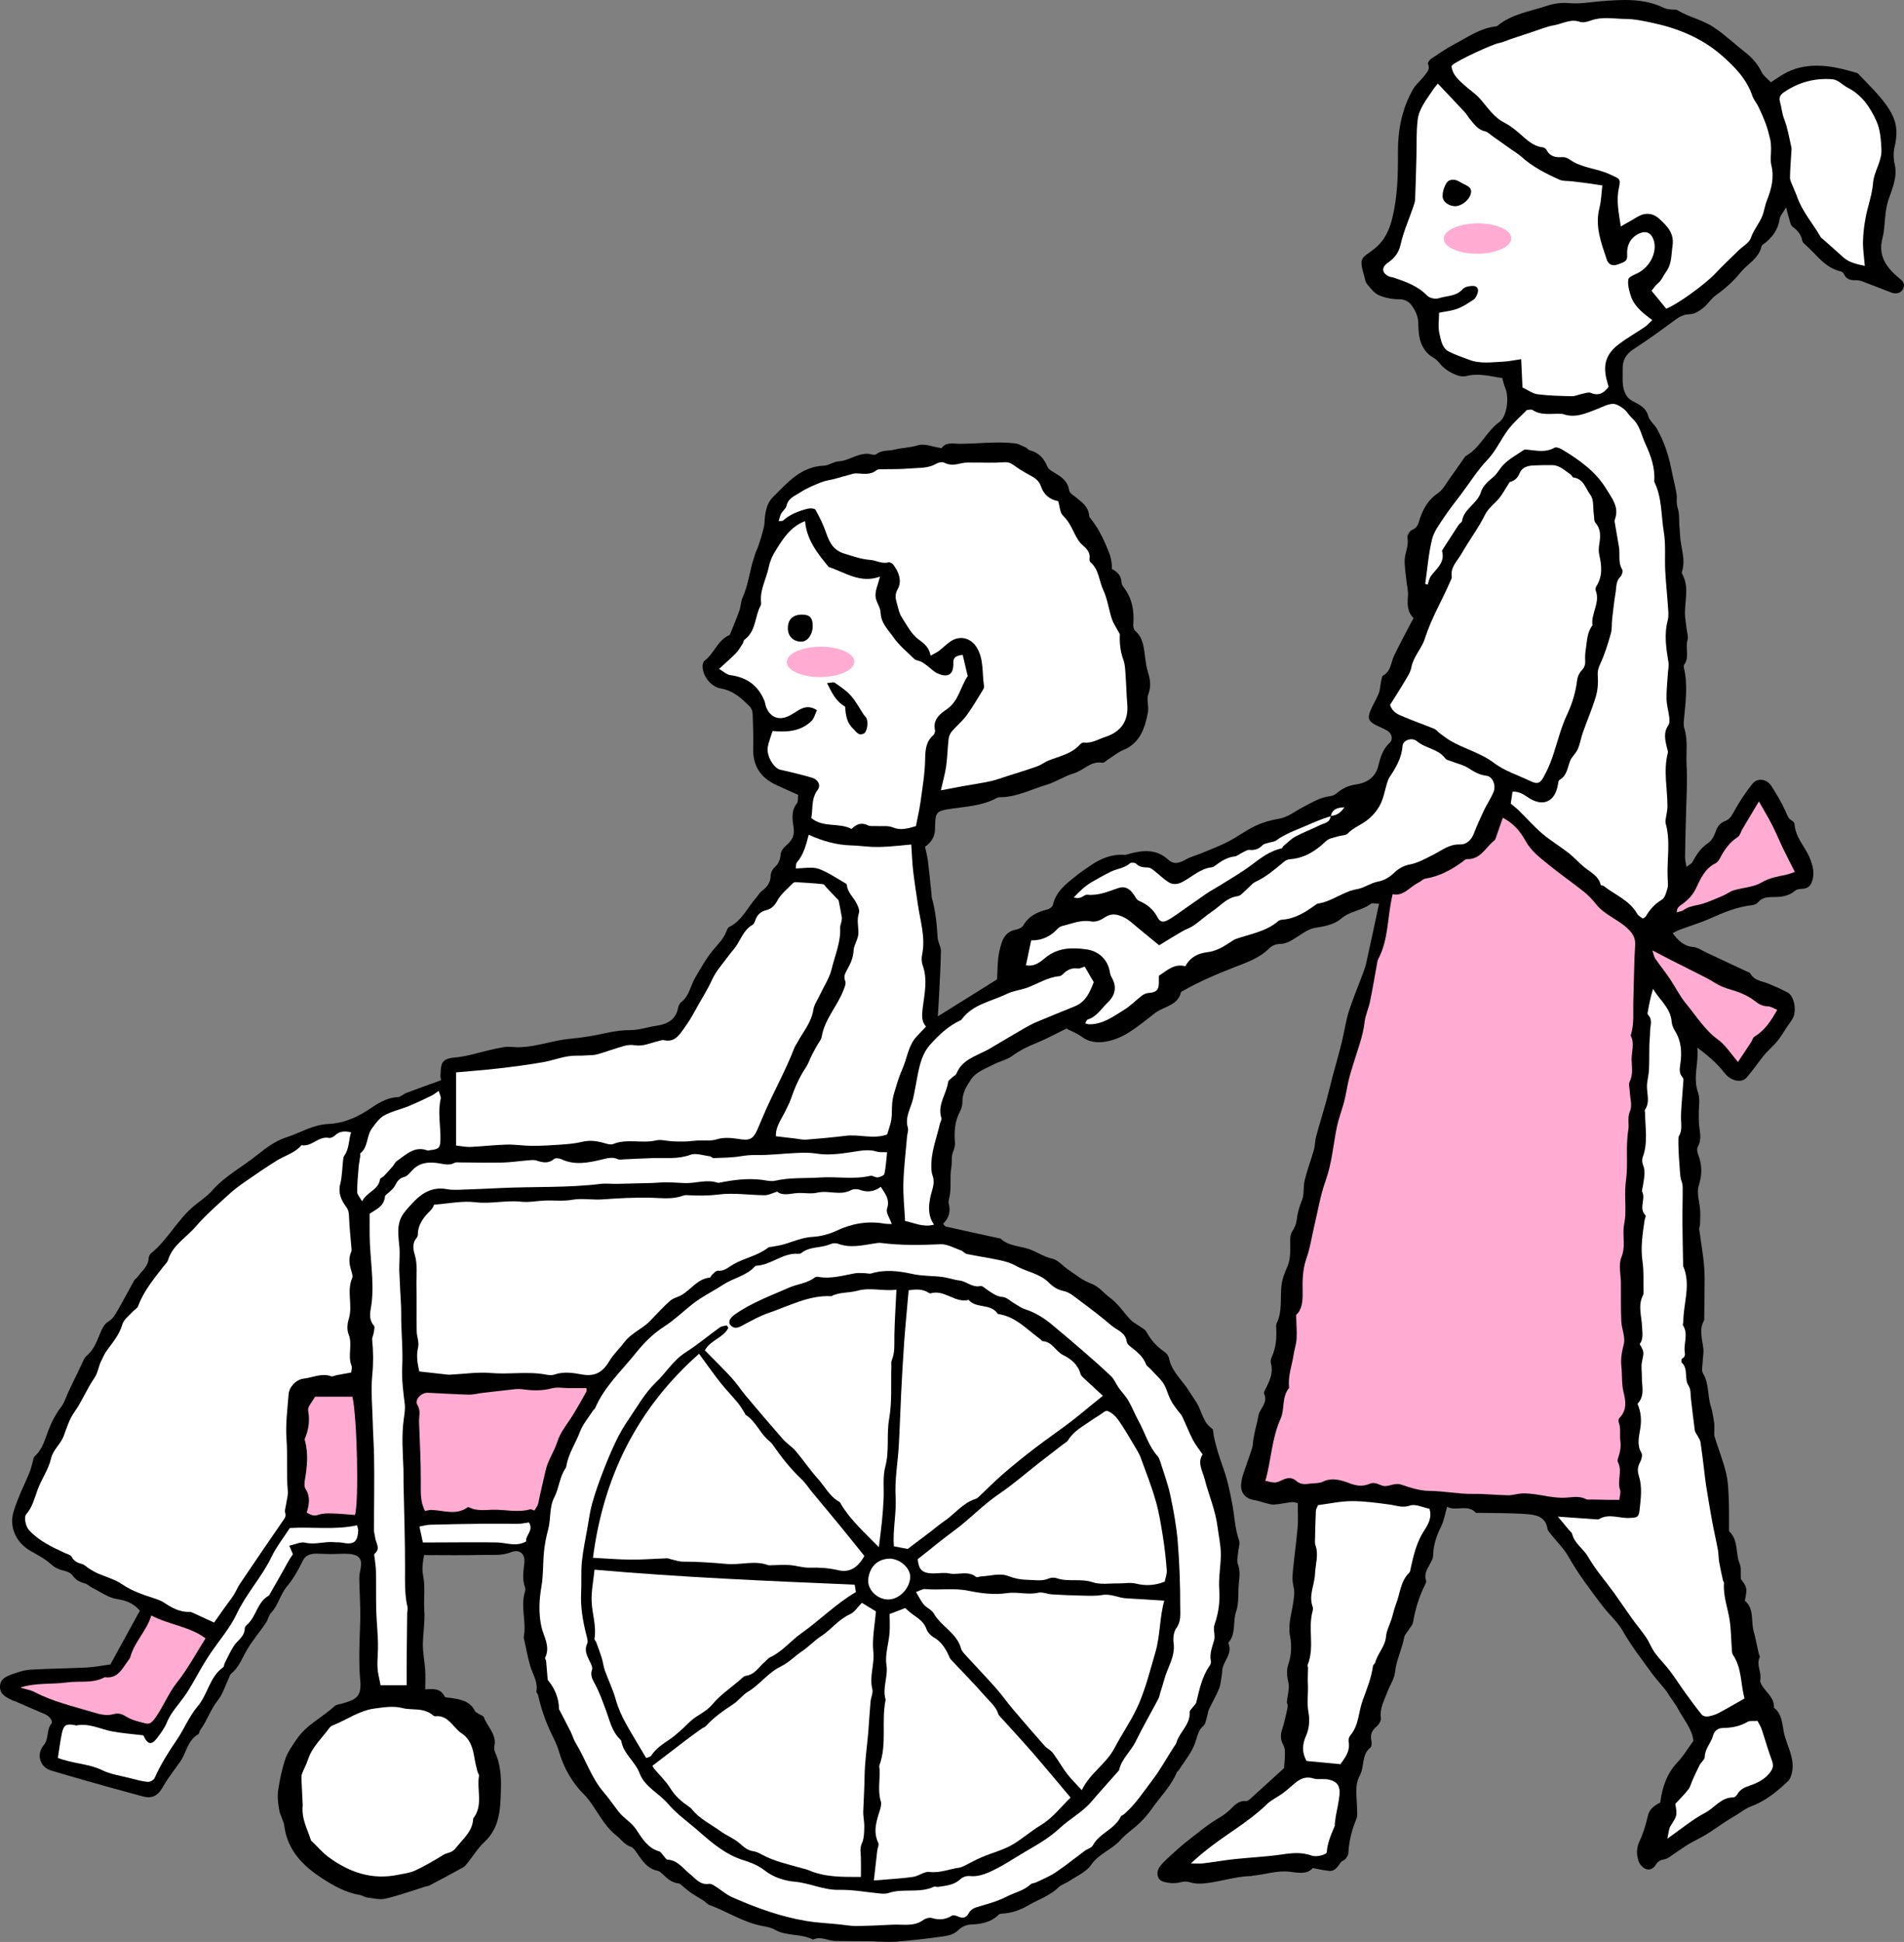 <?xml version="1.0" encoding="UTF-8"?>
<svg id="_レイヤー_2" data-name="レイヤー_2" xmlns="http://www.w3.org/2000/svg" width="327.719" height="334.13" viewBox="0 0 327.719 334.13">
  <rect x="0" y="0" width="327.719" height="334.13" fill="#808080" stroke="none"/>
  <defs>
    <style>
      .cls-1 {
        fill: #fff;
      }

      .cls-2 {
        fill: #ffabd2;
      }
    </style>
  </defs>
  <g id="_レイヤー_1-2" data-name="レイヤー_1">
    <g>
      <g>
        <path d="M162.067,77.117c.736-1.114,1.996-.761,3.086-.757,3.182.009,6.364-.453,9.541-.074.653.078,1.276.452,1.896.727.226.1.383.398.608.451,1.581.372,2.501,1.408,3.095,2.855.129.314.489.573.799.766,1.298.809,2.657,1.483,2.936,3.283.078.501.828.928,1.321,1.327,1.005.813,2.027,1.585,2.114,3.043.013.22.224.442.375.638,1.011,1.308,1.788,2.701,2.449,4.254.584,1.372,1.182,2.63,1.078,4.262.896.465,1.64,1.11,1.657,2.28.004.294.19.624.38.87,1.494,1.92,1.845,4.115,1.661,6.467-.026.336.085.815.317,1.018,1.4,1.224,1.497,2.901,1.719,4.552.109.815.2,1.647.445,2.425.411,1.305.65,2.5.116,3.906-.355.935.116,2.151-.083,3.183-.525,2.723-1.354,5.291-4.295,6.486-.871.354-1.622,1.002-2.431,1.509-.378.236-.806.703-1.14.647-1.99-.337-3.194,1.326-4.86,1.815-1.641.482-3.12,1.512-4.761,1.993-2.592.76-5.039,2.09-7.83,2.12-.243.003-.517.033-.724.146-2.641,1.452-5.613,1.459-8.471,1.947-1.714.293-2.03.61-2.099,2.347-.015.384-.029.768-.036,1.152q-.031,1.746-1.718,2.947c.154.726.391,1.558.498,2.405.239,1.885.414,3.778.614,5.668.026.248.009.508.077.744.643,2.248.843,4.553.993,6.875.048.746.571,1.476.56,2.209-.043,2.707-.215,5.412-.346,8.117-.045.929-.11,1.857-.189,3.162,3.604-2.252,6.844-4.278,10.194-6.371.108-1.496.036-3.248.413-4.897.355-1.55.772-3.294,2.852-3.66.462-.081,1.053-.371,1.268-.746.941-1.637,2.439-2.304,4.154-2.736.361-.091.851-.454.925-.774.565-2.444,2.462-3.768,4.239-5.192.695-.557,1.45-1.038,2.184-1.546,1.759-1.217,3.649-2.018,5.852-1.871.291.019.595-.108.888-.186,2.367-.632,4.629-.851,6.67.998.953.864,1.824.676,3.091-.042.761-.431,1.643-.642,2.459-.981,1.568-.652,3.17-1.24,4.677-2.012,1.634-.837,3.122-1.966,4.775-2.755,1.242-.593,2.619-1.003,3.98-1.218,1.631-.258,2.803-1.281,4.176-1.983,1.506-.771,2.955-1.726,4.716-1.917.399-.043.836-.248,1.147-.508.949-.793,1.922-1.314,3.223-1.492,1.892-.258,3.455-1.179,3.958-3.296.339-1.426.772-2.812,1.927-3.884.634-.588.404-1.586-.399-2.084-.648-.402-1.385-.659-2.062-1.019-1.127-.599-1.364-1.118-.883-2.334.415-1.051,1.048-2.017,1.464-3.068.25-.63.252-1.354.398-2.029.08-.367.123-.911.366-1.046,1.369-.758,1.309-2.231,1.87-3.398,1.037-2.156,2.191-4.256,3.356-6.493-1.066-1.018-1.081-2.368-.958-3.812.074-.861-.179-1.747-.266-2.624-.119-1.195-.336-2.396-.296-3.586.042-1.253.756-2.418.462-3.772-.087-.4.409-1.223.817-1.377,1.051-.398,1.106-1.287,1.391-2.095.601-1.699,1.458-3.135,3.036-4.214.94-.642,1.517-1.828,2.223-2.794.778-1.065,1.516-2.159,2.278-3.236.11-.156.23-.331.388-.423,2.429-1.401,3.452-4.165,5.691-5.795,1.359-.99,1.713-4.244,1.018-5.877-.216-.508-.328-1.061-.518-1.694-1.984-.267-4.023-.91-6.229-.331-1.287.338-3.582-.979-4.421-2.065-.303-.392-.668-.786-1.091-1.029-2.327-1.336-2.69-3.626-2.699-5.925-.005-1.281-.506-2.248-1.149-3.149-.441-.618-1.132-1.055-2.123-1.051-1.187.005-2.454-.235-3.537-.71-.805-.353-1.419-1.209-2.024-1.921-.269-.317-.322-.825-.449-1.254-1.008-3.394-.516-3.074,1.666-4.766,1.804-1.399,2.626-3.262,3.119-5.237.937-3.754,1.008-7.612.99-11.487-.018-3.767.696-7.463,2.619-10.79.49-.848,1.331-1.487,1.92-2.288.424-.576,1.069-1.126.619-2.045-.084-.171.275-.697.549-.881,1.317-.882,2.63-1.79,4.03-2.526,2.253-1.185,4.372-2.709,7.002-3.033.125-.015.276-.024.364-.098,2.456-2.055,5.593-2.465,8.482-3.44,1.216-.411,2.606-.605,3.878-.483,1.807.173,3.522-.164,5.284-.307,3.743-.304,7.524-.594,11.078,1.151.385.189.862.197,1.301.263.315.048.701-.055.944.093,1.976,1.208,4.28,1.642,6.264,2.946,1.945,1.278,3.573,2.872,5.384,4.272,1.21.936,2.194,2.033,2.875,3.442.314.651.997,1.124,1.593,1.765.785-.508,1.456-.978,2.162-1.39,1.779-1.038,3.653-1.47,5.765-1.469,2.199,0,4.233.491,6.288,1.08.302.087.675.146.869.354,1.618,1.735,3.377,3.377,4.753,5.291,1.712,2.381,2.162,4.291,1.458,7.246-.221.928-.203,1.995.012,2.928.508,2.202-.341,4.098-1.032,6.065-.267.76-.408,1.575-.521,2.376-.204,1.449-.172,2.952-.543,4.351-.812,3.062.713,5.06,2.829,6.831.522.437,1.015.789.842,1.55-.208.915-1.138,1.348-2.136.97-1.693-.642-3.373-1.321-5.069-1.954-.349-.13-.748-.182-1.123-.175-.826.015-1.518-.15-1.927-.966-.108-.215-.314-.489-.517-.53-2.75-.566-4.19-2.876-6.104-4.549-.236-.206-.541-.457-.593-.729-.201-1.062-.77-1.776-1.649-2.403-.389-.277-.475-1.002-.656-1.538-.154-.457-.249-.934-.482-1.836-.53.924-1.023,1.431-1.108,1.999-.292,1.948-1.356,3.326-2.896,4.427-.099.071-.207.185-.231.296-.455,2.108-2.408,3.011-3.62,4.508-1.211,1.497-2.623,2.758-4.197,3.879-.858.611-1.441,1.597-2.275,2.253-.632.497-1.46,1.024-2.207,1.034-1.275.016-2.104.629-3.034,1.323-2.181,1.624-4.401,3.205-6.678,4.691-1.311.855-1.938,1.9-1.886,3.473.05,1.516-.231,3.07.613,4.455.233.383.606.741,1,.956,1.169.637,2.379,1.096,2.792,2.642.216.807,1.061,1.424,1.494,2.198,1.158,2.067,1.946,4.279,2.405,6.608.235,1.191.538,2.369.776,3.56.125.622.282,1.267.233,1.887-.051.643.037,1.188.221,1.81.242.817.152,1.731.21,2.603.041.615.105,1.229.133,1.844.093,2.074,1.012,4.103.338,6.22-.037.116-.056.281-.001.375,1.392,2.408.309,4.992.541,7.48.064.681.175,1.358.252,2.039.072.632.319,1.322.154,1.888-.41,1.406.386,2.963-.593,4.279-.093.125-.06.384-.018.565.706,3.019.246,6.031-.021,9.047-.039.435-.045.909.083,1.318.656,2.101.266,4.251.388,6.375.145,2.539.003,5.059-.075,7.587-.084,2.721-.147,5.444-.19,8.166-.007.474.128.95.238,1.709.508-.39.872-.538,1.019-.805.706-1.289,1.453-2.476,2.751-3.328.618-.405,1.033-1.281,1.294-2.029.306-.876.809-1.434,1.632-1.745.855-.323,1.164-1.039,1.585-1.788.896-1.596,1.913-3.145,3.055-4.574.894-1.118,2.5-.891,3.308.384.879,1.389,1.737,2.809,2.404,4.305.292.655.455,1.271,1.129,1.637.202.11.424.391.436.606.131,2.332,1.896,3.921,2.677,5.958.495,1.291.808,2.535.322,3.907-.271.765-.715,1.152-1.515,1.23-.478.046-1.075.054-1.393.335-1.053.927-2.29,1.089-3.585,1.096-1.039.005-2.04.003-2.802.913-.221.264-.652.449-1.006.487-2.577.282-4.916,1.25-7.254,2.299-1.683.755-3.469,1.279-5.202,1.924-.412.153-.796.38-1.221.587.919,1.248,1.864,2.237,3.528,2.388.835.076,1.628.662,2.432,1.035,2.252,1.046,4.5,2.1,6.748,3.155.231.108.554.185.658.374.696,1.259,2.035,1.301,3.162,1.763,1.111.456,2.212.949,3.272,1.512,1.072.57,1.572,2.974.914,4.336-.276.57-.704,1.066-1.058,1.599-.492.741-.941,1.515-1.481,2.218-.449.585-1.003,1.09-1.511,1.63-.337.358-.704.691-1.007,1.076-.986,1.253-1.892,2.574-2.938,3.775-.877,1.008-2.739.573-3.799-.805-1.302-1.692-2.924-3.037-4.679-4.358.278,2.606-.81,5.135.124,7.744.398,1.111.105,2.47.125,3.716.008.504-.002,1.01.026,1.513.075,1.369.59,2.738-.192,4.098-.188.327-.104.919.049,1.313.691,1.783.732,3.447.115,5.351-.415,1.282.161,2.874.243,4.331.045.81-.003,1.626-.032,2.438-.009.25-.166.506-.134.744.223,1.69.507,3.372.712,5.063.13,1.077.212,2.167.218,3.252.012,2.285-.039,4.571-.067,6.856-.002.191.027.414-.057.568-.873,1.604-.266,3.215-.091,4.837.079.731-.097,1.487-.12,2.232-.02.681-.241,1.516.064,2.017,1.084,1.778.743,3.843,1.356,5.703.294.894.403,1.852.559,2.788.062.368.023.753.032,1.131.01.428-.074.886.048,1.279.634,2.046,1.431,4.048,1.95,6.121.352,1.407.408,2.903.475,4.365.083,1.817.039,3.64.054,5.46.001.125-.008.298.065.366,1.614,1.509,1.003,3.735,1.769,5.529.298.698.137,1.591.198,2.61,1.105,1.494,1.119,1.557.687,3.736,1.666,1.402,1.026,3.531,1.535,5.334.341,1.209.56,2.453.838,3.68.056.247.264.55.182.723-.624,1.326.38,2.596.098,3.919-.073.344.212.825.447,1.164.783,1.129,2.003,2.017,1.913,3.607,1.389,1.033,1.4,2.723,1.685,4.138.458,2.274,1.878,4.359,1.457,6.794-.103.594-.311,1.298-.721,1.69-1.896,1.811-3.915,3.456-6.443,4.381-.866.317-1.62.943-2.423,1.432-.704.428-1.416.845-2.105,1.295-1.046.683-2.052,1.43-3.118,2.079-.977.596-2.031,1.065-3.014,1.652-.871.52-1.684,1.135-2.536,1.688-.524.34-1.041.815-1.617.916-.704.123-1.164.364-1.522.972-.406.689-1.135.988-1.816.653-.495-.244-.982-.821-1.147-1.351-.341-1.097-.372-2.193.171-3.349.646-1.374,1.104-2.863,1.436-4.349.292-1.308,1.241-1.86,2.142-2.344.358-2.688,1.141-4.996,2.975-6.923.992-1.043,1.739-2.319,2.734-3.678-.194-1.987-1.656-3.65-2.654-5.517-.386-.723-.905-1.376-1.361-2.062-.248-.373-.461-.773-.74-1.121-.825-1.031-1.732-2.001-2.503-3.069-1.669-2.313-3.444-4.576-4.844-7.048-.971-1.715-2.43-2.929-3.577-4.442-2.072-2.733-4.142-5.452-5.839-8.455-.796-1.409-2.021-2.574-3.037-3.862-.232-.294-.526-.62-.578-.963-.301-1.987-1.909-2.347-3.391-2.464-2.839-.224-5.699-.17-8.551-.232-.127-.003-.314.049-.374-.016-1.437-1.556-3.402-.177-4.945-1.031-.365,1.236-.54,2.426-1.056,3.442-.819,1.611-1.325,3.247-1.357,5.052-.006.358-.233.722-.395,1.066-.473,1.002-1.259,1.909-.813,3.163.07.197-.08.505-.193.728-1.036,2.04-1.669,4.202-2.057,6.452-.07.404-.416.763-.645,1.136-.296.482-.781.925-.875,1.441-.372,2.041-1.363,3.9-1.578,6.006-.116,1.141-.885,2.207-1.297,3.33-.537,1.463-1.366,2.838-1.136,4.532.062.455-.343,1.122-.735,1.457-.76.651-1.118,1.325-.917,2.335.083.416.099,1.092-.146,1.288-1.582,1.266-.995,3.306-1.842,4.849-.951,1.732-.469,3.721-.462,5.611.002.625.114,1.324-.118,1.862-.815,1.89-1.263,3.838-1.384,5.885-.02.341-.281.703-.516.984-.197.235-.591.312-.772.552-.538.715-.962,1.594-2.05,1.48-.867-.091-1.722-.296-2.78-.487-.973,1.153-2.605.797-3.96.637-2.241-.264-4.283.507-6.424.68-.061.005-.12.062-.18.063-2.988.026-5.809,1.184-8.781,1.297-.623.024-1.277-.068-1.875-.248-.646-.195-1.172-.071-1.814.069-.875.19-1.901.096-2.766-.178-.997-.316-1.248-1.627-.504-2.596.653-.85,1.498-1.559,2.292-2.293.743-.688,1.503-1.363,2.303-1.983,1.751-1.355,3.45-2.81,5.341-3.936.766-.456,1.453-.912,2.088-1.519.773-.74,1.476-1.623,2.753-1.511.254.022.577-.22.798-.419,1.932-1.737,3.849-3.492,5.774-5.245.052-.681.156-1.475.16-2.269.003-.547.016-1.177-.236-1.624-.516-.914-.584-1.756-.251-2.746.379-1.126.603-2.304.882-3.463.058-.243.09-.499.082-.748-.006-.186-.157-.374-.141-.553.098-1.103.49-2.259.271-3.288-.245-1.148-.4-2.056.013-3.276.486-1.437.579-3.174.28-4.668-.414-2.064.253-3.917.529-5.841.138-.961.286-1.838.046-2.813-.194-.788-.193-1.657-.116-2.474.243-2.573.609-5.135.832-7.71.112-1.294.02-2.606.02-4.135-.217-.041-.623-.212-1.008-.173-1.016.102-2.018.355-3.035.425-.534.037-1.09-.167-1.628-.296-.603-.144-1.188-.39-1.798-.477-1.508-.214-2.424-1.254-2.279-2.767.061-.632.219-1.266.417-1.872.47-1.44,1.013-2.856,1.476-4.298.151-.471.13-.995.213-1.491.092-.55.205-1.096.324-1.64.12-.547.259-1.09.389-1.634.117-.489.142-1.026.368-1.459.517-.992,1.342-1.846.775-3.147-.125-.286.261-.814.449-1.212.597-1.268,1.132-2.528.717-3.992-.094-.332-.011-.78.14-1.105.716-1.546.855-3.17.78-4.838-.014-.318-.064-.686.065-.95,1.012-2.069.6-4.307.827-6.467.12-1.143.519-2.17,1.002-3.242.537-1.191.541-2.685.515-4.042-.015-.793-.075-1.465.393-2.167.345-.517.624-1.15.697-1.76.144-1.204.427-2.31.908-3.448.446-1.056.209-2.38.493-3.531.437-1.772,1.093-3.488,1.591-5.247.205-.722.169-1.512.366-2.238.546-2.022,1.174-4.022,1.736-6.04.374-1.343.679-2.705,1.036-4.053.537-2.024,1.126-4.035,1.632-6.067.439-1.763.672-3.585,1.215-5.313.702-2.233,1.627-4.395,2.442-6.593.22-.594.438-1.195.574-1.812.738-3.338,1.45-6.683,2.204-10.178-.514,0-1.153-.2-1.456.034-1.521,1.176-3.55,1.189-5.077,2.535-1.062.936-2.777,1.321-4.26,1.533-1.311.187-2.21.903-3.211,1.536-.975.617-1.877,1.276-3.138,1.283-.585.003-1.318.295-1.725.71-1.725,1.759-3.997,2.488-6.17,3.34-3.001,1.177-5.954,2.43-8.751,4.035-.11.063-.285.124-.307.215-.55,2.327-2.961,2.424-4.457,3.576-1.434,1.105-2.846,2.283-4.387,3.269-2.531,1.619-5.952,2.559-8.215.83-.797-.609-1.79-.961-2.669-1.418-1.704.831-3.354,1.75-5.092,2.45-1.483.597-2.871,1.26-4.173,2.218-.946.696-2.205.951-3.27,1.507-1.392.728-2.982,1.231-3.906,2.608-.768,1.145-1.487,2.339-1.453,3.833.012.546-.147,1.156-.41,1.638-.926,1.7-1.021,3.498-.875,5.366.038.481-.092,1.016-.286,1.465-.396.913-.172,1.891-.327,2.752-.309,1.725.039,3.451-.331,5.14-.079.361-.215.765-.127,1.096.366,1.365.046,2.53-.969,3.505.204.224.308.448.454.481,3.148.706,6.3,1.39,9.452,2.079,1.374,1.3,3.226,1.244,4.87,1.799,1.346.454,2.511,1.328,3.998,1.645,1.021.217,1.847,1.283,2.797,1.915,1.253.833,2.454,1.854,3.838,2.348,1.437.514,2.214,1.67,3.33,2.475,1.451,1.047,2.357,2.574,3.572,3.823.427.439,1.019.713,1.523,1.08.407.296.942.539,1.163.946.77,1.418,1.79,2.56,3.125,3.463.341.231.677.665.755,1.057.471,2.384,2.377,3.871,3.547,5.813.417.691.907,1.338,1.313,2.035.838,1.437,1.016,3.257,2.571,4.294.228.152.187.715.259,1.09.38,1.974,1.002,3.865,1.679,5.762.717,2.008,1.156,4.132,1.549,6.236.381,2.041.436,4.132,1.149,6.128.21.588-.111,1.36-.16,2.049-.049.683-.267,1.446-.045,2.037.409,1.088.295,2.116.176,3.204-.182,1.661.053,3.446-.48,4.971-.593,1.697-.007,3.611-1.157,5.135-.076.1-.204.257-.172.329.696,1.608-.548,2.749-.955,4.091-.124.409-.097.862-.17,1.29-.138.807-.179,1.659-.479,2.405-.491,1.221-1.177,2.363-1.736,3.559-.183.392-.203.857-.337,1.275-.174.54-.238,1.248-.616,1.564-.872.729-1.031,1.715-1.338,2.674-.604,1.888-1.903,3.374-2.938,5.012-.066.104-.235.153-.278.259-1.002,2.448-2.901,4.286-4.381,6.407-.606.869-1.324,1.679-2.089,2.414-1.047,1.006-2.309,1.807-3.259,2.889-1.473,1.676-3.716,2.331-5.048,4.281-.839,1.228-2.488,1.913-3.8,2.804-.572.389-1.32.571-1.796,1.042-1.488,1.471-3.442,2.085-5.179,3.097-1.485.866-2.943,1.371-4.61,1.449-.183.009-.415.059-.535.179-1.373,1.367-3.079,1.631-4.925,1.704-.704.028-1.524.467-2.045.972-.875.847-1.953.967-2.998,1.114-2.561.361-5.138.637-7.716.854-1.193.1-2.404-.016-3.606-.038-.184-.003-.368-.042-.552-.043-2.072-.015-4.145-.014-6.217-.041-1.305-.017-2.558-.887-3.905-.237-2.045-1.098-4.521-.522-6.564-1.708-.641-.372-1.444-.505-2.192-.646-3.244-.61-5.986-2.472-9.026-3.59-.4-.147-.704-.538-1.077-.778-.677-.437-1.385-.829-2.056-1.274-.421-.279-.797-.625-1.2-.934-.35-.269-.688-.717-1.066-.755-1.199-.123-1.947-.886-2.744-1.629-.228-.212-.499-.458-.785-.515-1.873-.376-2.736-1.864-3.71-3.252-.243-.346-.55-.767-.915-.886-1.102-.36-1.686-1.306-2.522-1.959-2.32-1.811-3.357-4.571-5.218-6.707-.375-.43-.805-.813-1.175-1.247-1.662-1.952-2.805-4.168-3.51-6.64-.292-1.022-.808-1.986-1.272-2.952-1.009-2.102-1.754-4.289-2.266-6.561-.055-.243-.341-.488-.303-.691.307-1.614-.625-2.9-1.048-4.326-.432-1.455-.693-2.962-1.026-4.446-.042-.187-.137-.389-.102-.564.515-2.587-.602-5.217.211-7.797.073-.231.091-.529.01-.75-.508-1.385-.275-2.769-.119-4.175.181-1.629-.81-2.453-2.361-1.847-1.58.618-3.182.395-4.766.44-3.337.096-6.678.029-10.131.029-.193,1.14-.421,2.253-.151,3.598.381,1.903.057,3.937.191,5.904.133,1.95-.215,3.859-.245,5.785-.023,1.493.301,2.988.398,4.487.068,1.062.013,2.132.013,3.328,1.173-.055,2.575-.3,3.331,1.237.098.199.672.179,1.029.234,1.665.255,3.321.496,4.193,2.255.122.247.493.374.754.549.264.177.69.287.777.524.591,1.619,2.172,2.864,1.836,4.841-.062.366-.075.81.075,1.133.91,1.961,1.084,4.074,1.031,6.151-.085,3.354-.061,6.776-2.876,9.376-1.105,1.02-1.905,2.369-2.859,3.556-.236.294-.487.619-.805.796-1.887,1.045-3.793,2.057-5.703,3.061-.276.145-.611.177-.915.271-2.234.691-4.441,1.496-6.712,2.026-.987.23-2.11-.068-3.162-.195-.427-.052-.819-.361-1.248-.432-2.438-.405-4.558-1.605-6.554-2.906-3.263-2.127-5.915-4.8-6.451-8.975-.118-.919-.707-1.772-.868-2.692-.196-1.116-.355-2.298-.196-3.403.267-1.856.663-3.72,1.263-5.493.401-1.183,1.203-2.246,1.909-3.308,1.659-2.497,4.422-3.76,6.561-5.728.338-.311.954-.317,1.439-.47,2.039-.642,3.23-1.001,2.965-3.872-.315-3.411-.108-6.825-.01-10.242.069-2.417-.119-4.841-.158-7.263-.009-.554.079-1.119.199-1.663.381-1.731-.147-2.523-1.962-2.67-1.016-.083-2.047.029-3.07.026-.819-.003-1.637-.049-2.456-.071-1.013-.027-1.956.238-2.416,1.183-.769,1.577-1.658,3.165-2.733,4.441-1.182,1.402-1.481,3.21-2.712,4.518-.451.479-.571,1.255-.955,1.818-1.026,1.502-2.212,2.903-3.148,4.456-.881,1.463-1.423,3.132-2.828,4.253-.181.144-.242.443-.351.673-.614,1.293-1.019,2.75-1.886,3.841-1.284,1.615-1.89,3.581-3.086,5.216-.147.2-.143.577-.32.679-1.863,1.067-2.035,3.231-3.149,4.777-.666.925-1.345,1.841-1.992,2.779-.391.566-.744,1.16-1.09,1.755-.796,1.371-1.901,1.79-3.396,1.357-1.89-.547-3.801-1.021-5.694-1.556-3.349-.947-6.701-1.883-10.032-2.889-1.834-.554-2.595-2.703-1.252-4.332.951-1.153.431-2.576,1.315-3.698.386-.49-.354-1.356-1.175-1.693-1.702-.698-3.378-1.461-5.067-2.193-.116-.05-.255-.052-.366-.109-1.02-.525-2.213-.936-2.221-2.362-.008-1.357,1.085-1.806,2.109-2.169,1.004-.355,2.055-.718,3.103-.781,3.224-.193,6.457-.21,9.683-.368,1.256-.062,2.502-.318,4.108-.533,1.601-2.918,3.334-6.076,5.075-9.251-1.077-1.262-2.334-1.759-3.96-2.004-1.471-.222-2.825-1.237-4.219-1.926-.447-.221-.825-.629-1.288-.758-.893-.25-1.596-.593-2.164-1.423-.33-.481-1.156-.703-1.803-.864-.767-.191-1.317-.528-1.925-1.074-1.018-.913-2.293-1.548-3.49-2.25-1.888-1.107-2.996-2.803-3.137-4.897-.08-1.185.43-2.455.861-3.618.618-1.67,1.422-3.27,2.11-4.916.237-.568.361-1.183.541-1.775.109-.357.119-.832.359-1.047,1.352-1.21,1.772-2.902,2.371-4.482.548-1.445,1.235-2.764,2.179-4,.593-.776.872-1.79,1.301-2.694.733-1.544,1.465-3.089,2.215-4.625.251-.514.449-1.133.861-1.476,1.238-1.031,1.755-2.431,2.33-3.848.302-.746.718-1.636,1.351-2.012.909-.542,1.307-1.356,1.772-2.149.949-1.621,1.803-3.298,2.723-4.937.15-.267.468-.433.648-.689.711-1.016,1.824-1.791,1.876-3.21.01-.286.193-.652.417-.832,2.825-2.273,4.458-5.616,7.188-7.966,1.106-.952,2.385-1.742,3.335-2.824,2.219-2.527,5.19-4.064,7.755-6.128,1.501-1.207,3.164-2.433,4.959-3.003,2.422-.769,4.59-2.202,7.315-2.316,2.356-.098,4.646-1.003,6.733-2.373,1.55-1.018,3.135-2.16,5.164-2.246.507-.022.976-.532,1.496-.728,1.959-.738,3.931-1.44,5.978-2.184-.031-.204-.137-.519-.117-.826.117-1.796-.045-2.862,2.401-3.069,2.3-.195,4.546-.989,6.827-1.465.985-.206,2.019-.469,2.997-.369,3.476.354,6.675-1.09,10.043-1.393,1.121-.101,2.239-.253,3.35-.431,2.328-.373,4.583-1.088,6.998-1.062,1.482.016,2.964-.516,4.455-.732,1.9-.276,3.397-.978,3.83-3.075.074-.358.248-.791.521-.996,1.426-1.07,1.596-2.826,2.418-4.218.958-1.622,1.878-3.3,3.073-4.738.852-1.026,1.813-1.927,2.295-3.209.109-.289.261-.668.501-.786,2.189-1.072,3.108-3.295,4.603-4.991.339-.384.586-.878.984-1.174.924-.687,1.525-1.468,1.542-2.695.006-.463.294-1.041.643-1.356.716-.648.999-1.355,1.076-2.318.044-.546.555-1.154,1.015-1.548.998-.855,1.43-1.673,1.197-3.134-.203-1.276-.431-2.798.584-4.05.236-.291.137-.853.214-1.464-1.285-.578-2.56-1.134-3.819-1.723-2.612-1.222-3.974-3.225-3.919-6.17.036-1.954-.011-3.911-.081-5.864-.017-.467-.144-1.054-.447-1.364-1.412-1.445-2.868-2.812-5.02-3.172-1.777-.298-3.233-2.232-3.162-3.974.012-.289.149-.679.365-.838,1.606-1.182,2.16-3.347,4.027-4.274.114-.057.278-.11.317-.207.56-1.383,1.137-2.76,1.636-4.165.249-.702.236-1.509.539-2.179,1.004-2.224,1.214-4.663,1.986-6.945.142-.419.249-.858.449-1.248.31-.605,1.287-3.772,1.322-4.5.082-1.682.268-3.416,1.494-4.633,2.474-2.455,4.786-5.232,8.739-5.38.846-.032,1.666-.695,2.516-.741,1.996-.107,3.658-1.766,5.783-1.175.23.064.579.062.745-.07.926-.738,2.064-.519,3.094-.772,1.345-.331,2.727-.333,4.092-.758,1.094-.341,2.486.271,4.032.504Z"/>
        <path class="cls-2" d="M217.792,254.798c1.025-3.531,1.073-7.266,2.634-10.712.735-1.622.147-3.734,1.464-5.283-.261-1.971.475-3.809.767-5.706.144-.939.466-1.86.518-2.8.068-1.256-.048-2.523-.092-4.042,1.026-.912,1.159-2.361,1.126-3.964-.04-1.959-.014-3.918.681-5.848.621-1.724.867-3.581,1.297-5.374.637-2.661,1.073-5.396,1.994-7.956,1.089-3.028,1.283-6.186,1.939-9.272.315-1.484.881-2.913,1.261-4.386.301-1.167.459-2.371.739-3.544.234-.982.543-1.947.834-2.915.709-2.363,1.64-4.656,1.922-7.148.134-1.183.682-2.314.926-3.492.449-2.168.81-4.354,1.211-6.532.046-.252.06-.528.177-.745,1.87-3.467,1.574-7.389,2.514-11.226,1.851.432,2.952-1.275,4.497-2.019.391-.188.723-.594,1.12-.656,2.394-.373,4.439-1.478,6.361-2.874.253-.184.532-.495.788-.484,2.369.103,3.223-2.015,4.712-3.184.263-.206.344-.665.472-1.02.335-.927.649-1.861,1.014-2.917,1.926,1.015,3.054,2.438,3.939,4.034.961,1.733,2.499,2.869,3.964,4.066,1.959,1.6,4.049,3.037,6.029,4.612.783.623,1.49,1.374,2.112,2.161,1.441,1.824,3.686,2.572,5.343,4.105.876.811,1.47,1.6,1.388,2.933-.197,3.179-.205,6.369-.309,9.554-.065,2.007.191,4.04-.467,6.001.742,1.385.122,2.808.166,4.212.04,1.275.273,2.489-.331,3.725-.221.452-.012,1.116.011,1.683.046,1.129.461,2.413.059,3.347-.509,1.182-.128,2.26-.309,3.338-.485,2.878.007,5.772-.401,8.674-.269,1.913-.031,3.978-.115,5.972-.031.753-.233,1.498-.291,2.251-.126,1.635.333,3.221-.371,4.937-.538,1.312-.102,3.024-.092,4.558.013,2.168-.03,4.339.071,6.504.061,1.308.736,2.705.433,3.881-.341,1.324-.57,2.551-.419,3.899.16,1.438.014,2.937.357,4.322.415,1.676.622,3.166-.709,4.518-.144.146-.188.528-.108.735.401,1.038.148,2.12.274,3.132.128,1.023.005,1.857-.3,2.76-.101.298-.25.709-.128.931.855,1.556-.164,3.244.391,4.826.15.429-.064.986-.131,1.697-.714,0-1.332.006-1.949-.002-.948-.012-1.896-.031-2.843-.053-.318-.007-.689.068-.945-.066-1.104-.578-2.257-.341-3.389-.259-2.085.153-4.075-.47-6.115-.665-.558-.053-1.126-.09-1.681-.044-.748.062-1.49.315-2.231.303-2.03-.036-4.059-.264-6.086-.237-2.503.033-4.951-.5-7.456-.517-1.606-.011-3.251-.535-4.797-1.065-1.053-.361-1.86.192-2.777.238-.891.045-1.599-.868-2.719-.389-1.036.443-2.132.411-3.405-.077-1.349-.517-2.996-1.088-4.639-.292-.706.342-1.627.23-2.445.357-.792.123-1.497.071-2.149-.502-.699-.614-1.475-.57-2.322-.168-1.251.595-1.278.549-2.978.17Z"/>
        <path class="cls-1" d="M206.998,250.241c-.957,1.437-.008,2.861.361,4.298.701,2.73,1.849,5.308,2.206,8.179.194,1.556.564,3.13.565,4.709.001,2.006-.414,4.026-.274,6.014.15,2.132-.109,4.099-.817,6.099-.279.789.17,1.82-.056,2.647-.331,1.207-.83,2.345-.566,3.641.046.225-.046.537-.184.733-1.346,1.915-1.797,4.148-2.327,6.359-.066.274-.352.493-.529.743-.217.307-.624.631-.607.928.126,2.156-1.762,3.411-2.289,5.265-.083.292-.326.538-.496.805-1.19,1.867-2.262,3.825-3.601,5.578-1.573,2.057-2.974,4.277-4.985,5.976-.145.122-.408.166-.475.311-1.021,2.229-3.694,2.861-4.829,5.005-.226.426-.924.586-1.37.915-1.68,1.238-3.303,2.56-5.034,3.722-1.046.702-2.248,1.175-3.39,1.73-.284.138-.686.113-.896.31-1.181,1.108-2.749,1.411-4.113,2.115-1.483.765-3.041,1.2-4.589,1.652-.851.248-1.544.427-1.984,1.25-.389.727-.991.915-1.784.544-.327-.153-.848-.301-1.093-.149-1.104.682-2.193.77-3.428.402-.428-.128-1.092.041-1.468.319-1.649,1.218-3.526.729-5.32.824-2.095.111-4.193.205-6.29.226-.942.009-1.886-.181-2.83-.276-1.937-.195-3.893-.28-5.808-.602-4.404-.742-8.577-2.272-12.647-4.061-1.075-.472-1.987-1.307-2.996-1.938-.313-.196-.725-.426-1.05-.375-1.521.239-2.324-.95-3.258-1.694-1.216-.968-2.092-2.373-3.872-2.478-.223-.013-.425-.406-.635-.624-.262-.273-.478-.706-.792-.796-1.958-.561-2.952-2.249-3.912-3.714-.844-1.289-2.145-1.948-3.034-3.079-.854-1.087-1.616-2.251-2.522-3.291-2.21-2.536-3.181-5.766-4.899-8.575-.362-.592-.542-1.291-.854-1.917-.616-1.238-1.266-2.459-2.015-3.906.013-1.783-.713-3.573-1.938-5.021-.095-1.156-.174-2.208-.275-3.257-.018-.184-.239-.415-.181-.531.991-1.978-.298-3.714-.661-5.508-.467-2.309-.354-4.511.043-6.803.342-1.978.238-4.028.441-6.035.128-1.262.383-2.523.713-3.749.493-1.828.148-3.794,1.067-5.558.825-1.585.874-3.49,1.943-4.994.071-.1.1-.238.12-.363.355-2.146,1.607-3.941,2.362-5.932.494-1.302,1.47-2.421,2.238-3.618.102-.158.294-.268.366-.434,1.587-3.694,4.528-6.383,6.976-9.44,1.408-1.758,2.947-3.315,4.875-4.554,1.749-1.125,3.265-2.606,4.909-3.898,1.64-1.289,3.538-2.192,5.258-3.321,1.737-1.141,3.884-1.501,5.365-3.03.087-.09.192-.225.293-.229,2.579-.091,4.57-2.237,7.224-2.062.184.012.424-.003.553-.109,1.471-1.203,3.425-.834,5.046-1.558.376-.168.926-.199,1.307-.056,2.095.782,4.156.264,6.228-.051.375-.057.765-.137,1.134-.09,3.413.433,6.824.385,10.257.225,1.173-.055,2.391.669,3.572,1.084.347.122.613.524.958.594,1.902.387,3.825.668,5.722,1.076.913.197,1.856.466,2.658.924,1.872,1.068,4.153,1.333,5.748,2.926.728.727,1.473,1.226,2.576,1.456,1.031.216,1.959,1.069,2.859,1.739,1.783,1.329,3.571,2.662,5.249,4.118.988.857,2.524,1.231,2.729,2.884.039.319.412.646.705.876,1.062.832,2.107,1.651,2.609,2.987.122.326.533.535.783.822.899,1.029,2.084,1.946,2.575,3.145.345.843.616,1.747,1.094,2.548.317.532.706,1.021,1.072,1.523.224.307.528.571.686.906.638,1.35,1.181,2.747,1.864,4.072.432.838,1.051,1.581,1.662,2.479Z"/>
        <path class="cls-1" d="M60.444,236.155c-.909.166-1.708.308-2.505.46-.309.059-.666.285-.913.194-1.642-.606-3.158.218-4.72.39-1.336.147-2.535,1.435-2.631,2.685-.198,2.583-.549,5.192-.361,7.756.218,2.975-.041,5.945.222,8.911.071.796-.21,1.623-.324,2.437-.061.434-.25.916-.128,1.296.193.601-.066.919-.372,1.361-2.485,3.592-4.942,7.204-7.385,10.825-.421.624-.702,1.341-1.11,1.975-.473.732-1.02,1.416-1.526,2.126-.587.822-1.165,1.651-1.841,2.611-1.182-.544-2.428-1.121-3.678-1.689-.171-.078-.367-.157-.547-.149-1.703.075-3.072-.728-4.426-1.614-.418-.273-.902-.468-1.38-.623-2.033-.663-4.04-1.309-5.857-2.549-1.218-.832-2.741-1.214-4.114-1.826-.512-.228-.998-.52-1.479-.811-.428-.26-.796-.692-1.253-.813-.779-.205-1.383-.475-1.783-1.25-.163-.316-.722-.442-1.115-.625-2.246-1.042-4.494-2.074-6.212-3.948-.574-.626-.953-2.212-.48-2.755,1.071-1.227,1.403-2.738,1.941-4.2.671-1.824,1.88-3.491,2.309-5.352.367-1.592,1.646-2.458,2.166-3.85.534-1.43.997-2.957,1.865-4.175,1.328-1.865,2.154-3.997,3.428-5.848.627-.911.688-1.89,1.116-2.79.318-.669.615-1.366,1.049-1.957,1.039-1.415,2.154-2.734,2.668-4.507.24-.828,1.155-1.466,1.783-2.174.29-.327.778-.557.915-.927.961-2.608,2.705-4.702,4.374-6.849.275-.353.655-.683.777-1.087.788-2.592,3.161-3.878,4.777-5.772,1.703-1.996,3.731-3.719,5.669-5.507.88-.812,1.853-1.535,2.838-2.221,1.768-1.231,3.553-2.442,5.377-3.589,1.434-.902,3.169-1.319,4.317-2.684,1.758.342,2.905-1.593,4.687-1.255.312.059.783-.139,1.022-.377.781-.777,1.676-.84,2.822-.582-.431,1.344-.294,2.811-1.173,4.038-.138.192-.168.48-.197.729-.161,1.376-.157,2.791-.494,4.121-.394,1.56.17,2.786,1.007,3.918.418.566.488,1.05.507,1.708.052,1.711.257,3.417.39,5.126.025.315.098.678-.021.943-.511,1.145-.297,2.245.055,3.368.113.36.253.827.12,1.13-1.002,2.284.15,4.731-.593,7.049-.259.808-.334,1.869-.025,2.624.726,1.776-.206,3.635.496,5.38.148.368-.03.867-.05,1.193Z"/>
        <path class="cls-1" d="M161.942,135.986c.378-1.679.739-2.906.913-4.158.214-1.544.237-3.113.416-4.663.053-.46.26-.97.558-1.32.814-.955,1.817-1.761,2.554-2.766,1.044-1.423,1.921-2.968,2.855-4.469.096-.155.163-.378.135-.552-.358-2.231.005-4.593-1.258-6.661-.988-1.617-2.848-2.123-4.439-1.081-.731.479-1.347,1.131-2.049,1.661-.387.292-.841.495-1.449.843-.253-1.384-1.032-2.05-2.056-2.789-1.259-.909-2.055-2.5-2.937-3.869-.396-.616-.556-1.399-.75-2.125-.235-.877-.526-1.616.074-2.662.801-1.398.192-2.967-.778-4.249-.165-.218-.6-.424-.838-.362-1.124.296-2.089-.355-3.107-.427-1.566-.111-2.955-.631-4.419-1.066-1.918-.57-2.605-1.935-3.183-3.611-.471-1.365-1.118-2.681-1.82-3.944-.137-.246-.925-.296-1.349-.187-1.539.396-3.016.964-4.242,2.039-.111.097-.348.05-.745.094.155-.499.215-.914.407-1.254.28-.496.84-.898.953-1.412.288-1.317,1.453-1.682,2.337-2.265,1.104-.727,2.36-1.244,3.595-1.743.76-.307,1.607-.393,2.407-.607,1.032-.276,2.052-.594,3.086-.863.287-.075.604-.07.904-.051,1.087.071,2.178.224,3.125-.541.137-.111.351-.173.532-.178,1.768-.048,3.545.017,5.301-.145,1.49-.137,3.049.023,4.444-.803.385-.228,1.048-.367,1.403-.189,1.017.511,1.954.353,2.976.096.648-.163,1.357-.108,2.039-.113,1.763-.015,3.532.078,5.286-.054.73-.055,1.177.137,1.716.537.807.599,1.68,1.121,2.564,1.602.898.488,1.709.919,2.084,2.039.442,1.323,1.443,2.249,2.948,2.51.273.877.287,1.984.847,2.51,1.261,1.183,1.705,2.772,2.568,4.141.202.321.458.623.742.875.735.651,1.419,1.303,1.236,2.425-.028.172.03.439.15.541,1.495,1.267,1.478,3.244,2.235,4.851.72,1.529.92,3.294,1.46,4.919.268.806.786,1.528,1.379,2.642-.068,1.2.014,2.806.603,4.397.322.869.319,1.87.391,2.816.12,1.583.134,3.175.278,4.755.263,2.895-1.038,4.816-3.828,5.714-1.194.385-2.277,1.122-3.627.944-.209-.028-.517.143-.67.318-1.428,1.629-3.476,2.019-5.361,2.748-.704.273-1.32.782-2.029,1.035-1.667.596-3.364,1.107-5.051,1.645-1.009.322-2.007.701-3.038.924-1.578.342-3.182.565-4.772.851-1.166.21-2.329.442-3.706.704Z"/>
        <path class="cls-1" d="M72.17,235.974c-.318-1.382-.545-2.705-.203-4.153.203-.861-.23-1.852-.246-2.787-.045-2.602.022-5.206-.04-7.808-.044-1.825.24-3.653-.329-5.483-.26-.837-.393-1.906.348-2.745.121-.136.219-.349.219-.526.005-1.812,1.017-3.072,2.235-4.252.309-.299.463-.757.571-.941,2.465-.179,4.829-.703,7.094-.423,2.667.33,5.247-.378,7.882-.089,1.364.149,2.773-.154,4.163-.203,1.529-.054,3.094.144,4.58-.122,1.758-.315,3.485.054,5.24-.072,2.815-.201,5.674-.363,8.528-.281,1.746.05,3.55.296,5.273-.341.234-.087.505-.128.753-.112,1.828.116,3.612.119,5.471-.113,2.593-.324,5.276.114,7.922.128.657.003,1.316-.369,2.132-.616,1.007.802,2.284.306,3.541.241,1.125-.058,2.304.186,3.373-.066,1.918-.453,3.906.562,5.781-.423.406-.213,1.049-.238,1.486-.08,1.295.468,2.488.377,3.659-.506.811,1.251,1.598,2.206,1.071,3.788-.22.661.479,1.627.816,2.619-.466-.023-.876,0-1.27-.069-2.9-.506-5.612-.016-8.279,1.237-1.247.586-2.683.959-4.056,1.038-1.765.101-3.305.795-4.933,1.276-.653.193-1.337.281-2.007.417-.248.05-.557.023-.735.162-1.764,1.381-4.005,1.759-5.913,2.835-.868.489-1.615,1.257-2.773,1.143-.281-.028-.623.385-.908.629-.189.162-.31.535-.49.555-2.073.229-3.16,2.001-4.756,2.966-.644.389-1.474.529-2.022,1.008-1.159,1.014-2.186,2.177-3.271,3.276-.267.27-.526.553-.823.787-1.287,1.013-2.861,1.807-3.798,3.075-.82,1.109-1.863,2.041-2.565,3.228-1.162,1.962-2.519,2.731-4.764,2.318-1.598-.294-3.131-.518-4.713.023-.403.138-.905.109-1.336.024-3.188-.629-6.41-.008-9.619-.296-2.17-.195-4.388.154-6.585.26-.256.012-.516.054-.768.027-1.575-.167-3.148-.349-4.932-.55Z"/>
        <path class="cls-1" d="M249.838,11.396c.076-.105.106-.164.152-.207.853-.795,6.847-3.56,7.965-3.768.666-.124,1.297-.434,1.946-.652,1.312-.44,2.625-.882,3.941-1.309,1.207-.392,2.397-.9,3.636-1.112,1.467-.25,2.838-1.158,4.463-.589.535.187,1.285-.015,1.868-.228,1.978-.725,4.005-.285,5.997-.272,1.569.01,3.152.359,4.7.692,4.337.933,8.395,2.602,11.758,5.513,2.234,1.934,4.356,4.08,5.351,7.034.219.649.723,1.196,1.024,1.824.466.973.916,1.958,1.285,2.971.326.894.564,1.825.78,2.753.114.488.123,1.006.134,1.512.021.951-.173,1.948.047,2.846.531,2.174.012,4.141-.78,6.123-.329.824-.428,1.739-.748,2.567-.519,1.343-1.517,2.421-1.992,3.841-.285.853-1.387,1.429-2.112,2.14-1.356,1.33-2.745,2.629-4.045,4.013-1.635,1.742-6.456,5.286-8.415,6.025-.805-.981-1.641-2-2.53-3.083.431-.516.698-.963,1.08-1.266.677-.537.937-1.335,1.405-1.967,1.032-1.392.883-2.882,1.123-4.417.352-2.244-.894-3.447-2.228-4.693-1.221-1.141-2.605-1.149-4.02-.257-.8.504-1.638.948-2.648,1.527-.328-2.239-.809-4.346-.341-6.548.373-1.752.123-1.619-1.453-2.373-2.276-1.088-4.921-1.092-7.023-2.595-.338-.242-.824-.435-1.222-.404-1.179.091-2.159-.087-2.753-1.256-.1-.198-.39-.394-.613-.421-1.966-.238-3.145-1.701-4.545-2.834-.644-.521-1.321-1.033-2.057-1.402-1.839-.922-2.887-2.597-4.171-4.073-.818-.939-1.919-1.626-2.843-2.481-.928-.859-1.94-1.683-2.118-3.176Z"/>
        <path class="cls-1" d="M247.698,53.81c.975-.203,2.12-.31,3.16-.696.994-.368,1.903-.99,2.799-1.577.29-.19.474-.601.613-.949.348-.868-.007-1.453-.902-1.39-.545.038-1.26.158-1.575.521-1.134,1.309-2.789,1.149-4.2,1.609-.555.181-1.54-.039-1.94-.453-1.626-1.681-3.698-2.417-5.814-3.119-.242-.08-.516-.079-.745-.183-1.268-.572-1.36-1.564-.226-2.355,1.123-.783,1.883-1.677,2.21-3.156.489-2.208,1.437-4.314,2.176-6.468.145-.422.303-.863.32-1.301.098-2.416.156-4.834.223-7.252.06-2.142-.042-4.302.215-6.419.24-1.983,1.574-3.55,2.646-5.184.243-.371.545-.703.822-1.057,1.558,1.65,3.104,3.271,4.627,4.913.344.371.592.83.917,1.222.727.875,1.372,1.831,2.624,2.093.4.083.742.46,1.102.714,1.135.8,2.266,1.606,3.399,2.41.566.402,1.179.754,1.69,1.217,1.938,1.757,4.235,2.919,6.586,3.97.607.272,1.373.188,2.066.271.935.112,1.87.218,2.803.344.793.107,1.583.238,2.505.378-.146,1.183-.176,2.578-.508,3.898-.794,3.155.316,6.001,1.276,8.869.258.77.895,1.173,1.851.836,1.547-.544,1.694-.646,1.649-1.847-.063-1.689.76-2.979,2.278-3.572,1.019-.398,1.822-.016,2.235,1.064.775,2.023-.494,4.734-2.687,5.826-.6.299-1.556.649-1.625,1.088-.137.882.124,1.872.403,2.761.579,1.849,2.06,3.001,3.721,4.233-.483.454-.837.883-1.278,1.183-1.47,1-3.031,1.876-4.448,2.945-2.325,1.754-2.863,3.699-2.01,6.566.072.243.132.489.215.801-.794,1.03-1.661,1.63-3.062,1.04-.393-.165-.968.064-1.451.159-.615.121-1.224.423-1.831.41-1.973-.039-3.956-.088-5.908-.337-.837-.107-1.61-.716-2.568-1.17-.07-1.517-.142-3.069-.225-4.87-1.089.157-2.118.39-3.155.437-1.948.09-3.923.401-5.826-.337-1.169-.453-2.378-.832-3.483-1.409-1.173-.612-1.334-1.972-1.604-3.066-.276-1.114-.061-2.35-.061-3.613Z"/>
        <path class="cls-1" d="M78.499,197.109v-12.594c2.494-.228,4.885-.399,7.263-.676,2.568-.298,5.138-.625,7.683-1.072,1.929-.339,3.766-1.159,5.775-1.125.634.011,1.27-.019,1.903-.057.571-.035,1.165-.024,1.705-.18,1.55-.449,3.067-1.014,4.621-1.448.585-.163,1.253-.207,1.851-.108,1.398.232,2.61-.388,3.894-.686.367-.085.768-.26,1.107-.185,1.857.41,2.641-.933,3.49-2.108.664-.919,1.266-1.892,1.804-2.891.983-1.825,2.122-3.553,2.991-5.456.672-1.473,1.837-2.723,2.802-4.059.403-.558.891-1.056,1.279-1.623.885-1.293,1.383-2.871,2.865-3.721.24-.138.381-.514.485-.808.323-.922.921-1.473,1.888-1.716.888-.223,1.431-.764,1.913-1.66.606-1.127,1.711-1.988,2.619-2.947.119-.126.354-.215.528-.204,1.565.091,3.13.182,4.688.346.239.025.44.421.656.648.693.725,1.385,1.451,2.035,2.132.182.945.381,1.911.547,2.884.04.234-.011.489-.053.729-.067.375-.248.749-.231,1.117.121,2.476-.893,4.731-1.452,7.058-.386,1.607-1.378,3.068-2.092,4.597-.376.806-.936,1.589-1.066,2.436-.342,2.224-1.798,3.85-2.798,5.72-.15.28-.355.536-.468.828-1.377,3.59-3.229,6.961-4.809,10.458-.52,1.151-.997,2.321-1.498,3.481-.806,1.867-1.386,2.071-3.413,1.741-1.164-.189-2.467-.283-3.559.058-1.162.363-2.244.158-3.36.218-.688.037-1.373.148-2.062.171-.761.026-1.525.012-2.286-.025-.954-.046-1.959-.363-2.847-.156-2.427.565-4.951-.356-7.35.617-.5.202-1.236-.082-1.835-.243-1.192-.321-2.346-.423-3.582-.12-1.167.286-2.389.38-3.594.468-1.651.121-3.308.214-4.963.212-1.455-.002-2.913-.253-4.364-.215-2.084.055-4.162.307-6.246.403-.744.035-1.497-.137-2.464-.237Z"/>
        <path class="cls-1" d="M281.856,241.535c1.332-1.418.711-3.047.744-4.574.02-.881-.156-1.792.016-2.637.341-1.67.416-1.655-.393-3.056.682-.919.453-1.913.41-3.019-.068-1.766-.755-3.622.159-5.376.057-.11.093-.247.091-.37-.041-1.839.08-3.703-.18-5.512-.342-2.377.022-4.666.355-6.98.045-.311.284-.778.161-.902-1.203-1.208.059-2.722-.537-4.004-.132-.285.055-.721.102-1.087.156-1.193.514-2.37.016-3.587-.159-.388-.195-.936-.051-1.322.932-2.497.419-5.056.405-7.592-.001-.188-.117-.437-.034-.554.924-1.309.329-2.727.36-4.104.021-.931.297-1.854.345-2.787.071-1.388.029-2.781.062-4.171.019-.814.131-1.627.129-2.44-.002-.928.474-1.913-.279-2.771-.079-.09-.18-.229-.163-.326.241-1.392.5-2.78.952-4.212,1.119,1.906,3.032,3.277,3.205,5.683.039.539.298,1.104.588,1.576,1.093,1.78,1.193,3.708.898,5.684-.117.786-.236,1.514.319,2.185.115.14.234.344.223.51-.094,1.446-.228,2.89-.328,4.336-.055.805-.107,1.613-.09,2.419.021,1.015.216,2.027-.387,2.976-.242.38.201,6.891.351,7.328.156.455.32.937.323,1.409.015,1.953-.056,3.906-.045,5.859.015,2.519.078,5.037.12,7.555.001.064-.009.135.014.19,1.382,3.196.01,6.398.018,9.596,0,.189-.147.438-.069.558.895,1.374.243,2.829.282,4.248.016.566.295,1.109-.405,1.486-.126.068-.192.594-.087.688,1.214,1.097.361,2.787,1.208,4.033.387.57.296,1.474.39,2.231.224,1.805.409,3.615.661,5.415.049.35.342.664.511,1.001.169.336.417.665.47,1.021.243,1.627.43,3.262.635,4.895.109.867.19,1.739.329,2.601.334,2.066.673,4.131,1.051,6.189.297,1.617.677,3.219.976,4.835.127.684.098,1.397.216,2.084.181,1.053.423,2.096.65,3.141.039.182.194.359.182.53-.161,2.202.657,4.247.977,6.37.251,1.659.251,3.354.377,5.033.024.314.029.682.194.923,1.534,2.246,1.295,4.912,1.985,7.507-1.567.884-3.026,1.748-4.525,2.533-.554.29-1.193.463-1.814.559-.323.05-.825-.076-1.015-.31-.989-1.22-1.92-2.487-2.839-3.761-.915-1.268-1.752-2.594-2.697-3.838-.802-1.057-1.772-1.989-2.55-3.062-.587-.809-.926-1.794-1.487-2.625-.747-1.107-1.626-2.124-2.406-3.209-1.07-1.488-2.08-3.018-3.152-4.504-1.48-2.05-3.184-3.968-4.427-6.15-.808-1.419-2.351-2.274-2.753-3.946-.066-.276-.388-.489-.59-.733-.557-.671-1.114-1.342-1.868-2.249,2.46.175,4.569.326,6.677.473.126.009.281.028.378-.031,1.701-1.03,3.487-.133,5.227-.212,1.347-.061,1.638-.067,1.784-1.405.21-1.933.488-3.908-.121-5.82-.274-.859-.237-1.568.201-2.366.251-.457.453-1.234.234-1.605-.838-1.418-.402-2.833-.187-4.234.219-1.426.123-2.778-.482-4.215Z"/>
        <path class="cls-1" d="M245.309,100.47c.368-2.56.567-5.161,1.173-7.664.329-1.359,1.279-2.598,2.078-3.805.944-1.425,2.027-2.759,3.053-4.13,1.435-1.917,2.713-3.987,4.359-5.703,1.507-1.572,2.329-3.518,3.579-5.203.902-1.214,2.089-2.218,3.231-3.4.243-.011.731-.19.992-.021,1.525.99,3.207.592,4.836.66.128.005.267-.016.382.026,2.122.778,3.997-.114,5.901-.849.872-.337,1.745-.827,2.643-.891.624-.044,1.368.419,1.918.84.586.449.955,1.171,1.51,1.674,1.303,1.18,1.556,2.878,2.24,4.359.939,2.03,1.695,4.12,1.53,6.421-.004.061.012.131.039.187,1.311,2.709,1.131,5.713,1.608,8.577.36,2.164.13,4.421.241,6.633.102,2.026.328,4.045.461,6.069.054.824.179,1.7-.027,2.473-.647,2.43-.28,4.799.115,7.198.109.659-.061,1.363-.101,2.046-.084,1.437-.256,2.876-.222,4.31.025,1.069.35,2.127.475,3.198.05.427.066.979-.156,1.296-.888,1.267-.567,2.557-.255,3.873.073.307.222.65.151.928-.791,3.079-.044,6.158-.056,9.235-.003.629-.181,1.257-.263,1.887-.041.314-.134.659-.053.947.891,3.135.194,6.324.348,9.483.028.574.121,1.186-.03,1.719-.199.702-.435,1.633-.966,1.955-1.2.728-2.061,1.663-2.737,2.843-.086.15-.297.227-.551.411-.321-.265-.764-.472-.958-.818-1.312-2.338-3.803-3.235-5.758-4.782-.142-.112-.497-.096-.521-.194-.372-1.571-1.757-2.167-2.849-3.062-.926-.758-1.72-1.68-2.662-2.415-1.484-1.158-3.118-2.132-4.547-3.349-1.441-1.228-2.701-2.666-4.057-3.994-.409-.401-.875-.744-1.372-1.161.097-.644.197-1.318.308-2.056,1.07-.087,1.855.431,2.643.966,2.524,1.714,4.645.835,5.16-2.123.053-.305.082-.759.278-.87,1.281-.725,1.366-2.046,1.81-3.226.282-.749,1.012-1.322,1.338-2.064.402-.914.548-1.937.883-2.885.731-2.067,1.608-4.087,2.231-6.184.335-1.126.419-2.383.33-3.559-.062-.821.116-1.383.454-2.113.756-1.636,1.292-3.385,1.785-5.125.235-.828.144-1.743.244-2.614.174-1.509.335-3.023.593-4.519.157-.914.016-1.918.827-2.684.269-.254.466-.964.305-1.227-.768-1.252-.334-2.63-.567-3.926-.235-1.309-.459-2.62-.675-3.932-.041-.25-.107-.539-.025-.759.775-2.095-.437-3.544-1.441-5.196-1.897-3.119-4.725-5.089-7.735-6.895-.348-.209-.954-.404-1.233-.245-1.538.88-3.119.47-4.7.328-.188-.017-.427-.043-.564.051-1.198.819-2.517,1.528-3.515,2.549-.658.673-1.055,1.582-1.871,2.225-.82.646-1.709,1.519-1.993,2.466-.606,2.017-2.905,2.833-3.246,4.965-.041.258-.433.441-.603.699-.942,1.428-1.866,2.867-2.794,4.304-.033.052-.069.129-.054.181.556,1.959-.926,2.989-1.896,4.277-.31.412-.392.996-.578,1.501-.141-.039-.282-.078-.424-.116Z"/>
        <path class="cls-1" d="M259.858,82.925c.629-.123,1.32-.536,1.695-1.495.389-.995,1.351-1.299,2.357-1.343,1.086-.047,2.175-.074,3.262-.058,1.292.019,2.155.939,3.138,1.592.206.137.328.512.52.537,1.773.229,2.107,1.952,2.929,3.031.601.788.404,2.181.571,3.303.074.497,0,1.136.282,1.462.959,1.11.869,2.318.664,3.612-.099.623-.146,1.301-.008,1.907.422,1.851.599,3.645-.473,5.357-.127.203-.234.537-.155.731.859,2.113-.839,3.987-.54,6.038-.973,1.228-.919,2.747-1.156,4.177-.103.621-.134,1.265-.099,1.893.038.682-.123,1.183-.622,1.705-.404.423-.7,1.08-.77,1.667-.251,2.085-.827,4.006-1.738,5.938-1.13,2.397-1.712,5.047-2.603,7.563-.398,1.123-.9,2.225-1.489,3.261-.595,1.048-1.105,1.124-2.238.58-2.104-1.009-4.431-1.731-6.249-3.117-2.335-1.78-5.148-2.4-7.574-3.863-.593-.358-1.143-.79-1.701-1.203-.352-.261-.641-.653-1.029-.813-1.696-.7-3.437-1.291-5.123-2.013-.914-.391-1.969-.682-2.452-2.093.714-1.14,1.566-2.438,2.352-3.775.507-.863,1.142-1.74,1.321-2.686.356-1.887,1.778-3.22,2.325-4.954,1.094-3.471,2.973-6.58,4.394-9.897.1-.233.274-.497.236-.717-.281-1.671.955-2.721,1.655-3.95,1.311-2.303,2.924-4.418,4.111-6.815.534-1.078,1.667-1.846,2.437-2.826.616-.784,1.093-1.677,1.768-2.735Z"/>
        <path class="cls-1" d="M157.649,142.146c-1.589.477-2.681.742-3.95.225-.891-.363-2.006-.176-3.02-.238-.428-.026-.92.063-1.273-.116-1.101-.558-1.972-.239-2.839.617-2.134-1.148-4.832-.152-6.926-1.874.307-1.602-.053-3.342,1.104-4.864.587-.773.063-1.778-.975-2.079-1.81-.526-3.646-.969-5.485-1.385-1.109-.25-2.402-2.416-2.135-3.905.164-.914.533-1.791.829-2.747,2.554.24,4.892.05,6.716-1.744.451-.444.603-1.191.915-1.845-1.203-.786-2.19-.577-3.173.016-.542.327-1.067.693-1.634.97-1.704.832-3.149.301-3.899-1.423-.151-.346-.171-.748-.311-1.101-1.058-2.677-3.03-4.116-5.889-4.486-.619-.08-1.175-.637-1.936-1.075,1.089-1.004,2.036-1.811,2.899-2.698.464-.478.798-1.086,1.166-1.651.135-.207.134-.553.308-.678,2.022-1.46,1.74-3.999,2.799-5.905.059-.106.084-.254.068-.374-.29-2.242.896-4.163,1.322-6.247.21-1.029.618-1.915,1.159-2.781,1.273-2.037,2.514-4.1,5.082-5.097.263,3.229,2.154,5.567,4.063,7.895,2.81.915,5.388,2.897,8.832,1.661-.323,1.274-.809,2.304-.775,3.316.032.969.855,1.914.884,2.882.053,1.782,1.271,2.898,2.134,4.146.991,1.433,2.385,2.595,3.659,3.819.29.279.822.289,1.21.487.366.186.697.446,1.029.693.592.439,1.115,1.026,1.77,1.314,1.838.808,2.781.162,2.711-1.812-.038-1.076.616-1.236,1.61-1.394.27,1.143.527,2.229.783,3.317.029.122.12.289.071.361-1.261,1.866-1.549,4.325-3.621,5.713-1.227.822-2.386,1.791-1.999,3.59.054.252-.09.66-.287.835-1.262,1.125-1.381,2.51-1.408,4.126-.04,2.459-.462,4.916-.796,7.364-.194,1.42-.532,2.82-.795,4.174Z"/>
        <path class="cls-1" d="M204.034,166.256c-2.012-.538-3.24.823-4.566,1.631-.035.795.072,1.493-.127,2.089-.255.763-1.046.808-1.766.894-.361.043-.747.221-1.039.446-1.039.802-1.967,1.772-3.076,2.452-1.864,1.143-3.668,2.524-6.033,2.473-.174-.004-.346-.086-.641-.165.159-.264.24-.594.407-.646,1.624-.504,2.42-1.953,3.547-3.024,1.191-1.131,1.473-2.551.743-3.961-.169-.328-.376-.667-.425-1.021-.338-2.447-2.086-3.826-4.148-4.09-2.385-.306-4.771-.309-6.893,1.389-.841.673-1.817,1.645-3.432,1.364.307-1.454.597-2.83.903-4.282,1.97.026,3.37-.745,4.546-1.999.204-.218.504-.406.792-.475,1.65-.396,3.224-1.126,5.033-.785.656.124,1.539-.19,2.12-.591,1.059-.732,1.887-.793,3.144-.267,1.12.468,1.85,1.233,2.707,1.933,1.171.956,2.337,1.919,3.684,3.025,1.247-.757,2.589-1.594,3.955-2.39.65-.378,1.398-.602,2.009-1.028,1.1-.765,2.087-1.694,3.2-2.437,1.396-.932,2.477-2.352,4.344-2.598.593-.078,1.107-.804,1.643-1.251.477-.397.871-.955,1.411-1.204,1.84-.851,3.343-2.146,4.875-3.42.281-.234.669-.445,1.021-.47,2.549-.179,4.509-1.434,6.3-3.156.497-.478,1.375-.572,2.091-.805.534-.174,1.269-.115,1.598-.46.955-1.002,2.235-1.463,3.286-2.255.932-.701,1.775-1.673,2.311-2.705.6-1.154.802-2.514,1.198-3.778.111-.354.251-.714.454-1.021,1.085-1.64,2.055-3.3,2.203-5.349.068-.943,1.59-1.536,2.501-.766,1.477,1.248,3.63,1.287,4.843,2.936.227.309.784.385,1.197.548.934.368,1.961.586,2.786,1.119.984.635,1.908,1.191,3.12,1.323,1.031.112,1.69,1.632,1.212,2.786-.458,1.106-1.149,2.113-1.666,3.198-.622,1.305-1.206,2.63-1.736,3.975-.445,1.128-1.268,1.899-2.407,1.86-1.825-.064-3.087,1.021-4.547,1.755-1.3.653-2.62,1.416-4.016,1.681-1.168.222-1.996.721-2.781,1.477-.792.764-1.655,1.268-2.799,1.49-1.223.237-2.332,1.084-3.554,1.292-2.406.409-4.291,2.121-6.692,2.473-.177.026-.349.157-.502.268-1.716,1.243-3.484,2.358-5.687,2.505-.243.016-.524.122-.709.279-2.106,1.797-4.803,2.17-7.287,3.056-.293.105-.555.305-.821.477-1.266.818-2.489,1.609-4.093,1.791-1.53.173-2.948.859-3.742,2.413Z"/>
        <path class="cls-1" d="M63.625,208.823c1.072-.723,2.486-1.238,2.636-2.937.025-.283.502-.524.764-.791.305-.312.683-.587.884-.956.397-.729.684-1.389,1.679-1.632.634-.155,1.109-.944,1.664-1.439,1.272-1.133,2.786-1.151,4.342-.903.881.14,1.741.401,2.619-.078.255-.139.628-.081.947-.08,2.42.01,4.842.078,7.26.025,1.46-.032,2.915-.257,4.374-.372.509-.04,1.065-.135,1.526.017,1.08.356,2.057.578,3.055-.267.241-.204.896-.12,1.258.049,2.308,1.08,4.627.601,6.92.057.955-.227,1.823-.509,2.789-.07.313.142.743.041,1.119.025,1.656-.067,3.311-.161,4.968-.211,2.143-.064,4.274.222,6.409-.569.948-.352,2.211.122,3.326.257.238.029.462.318.685.309,1.542-.064,3.102-.06,4.616-.312.947-.158,1.834-.232,2.803-.215,2.281.041,4.566-.258,6.852-.355,1.123-.048,2.271-.076,3.374.101,2.027.324,3.98.066,5.985-.23,1.448-.214,2.956-.576,4.464-.099.463.146.996.07,1.744.108-.135,1.243-.2,2.493-.454,3.703-.06.288-.735.566-1.157.624-.401.055-.882-.356-1.26-.269-2.876.662-5.784.099-8.671.288-2.573.168-5.162-.028-7.718.554-.755.172-1.614-.072-2.42-.167-2.408-.284-4.771.034-7.126.495-.124.024-.267.05-.381.012-1.887-.63-3.756.143-5.634.066-1.062-.043-2.124-.122-3.186-.13-.81-.006-1.62.09-2.43.113-2.018.06-4.036.113-6.054.151-.941.018-1.895-.107-2.822.006-5.695.694-11.427.439-17.138.709-2.335.11-4.67.214-7.006.291-.76.025-1.54.049-2.28-.09-2.296-.431-4.079.465-5.615,2.043-.665.683-1.334,1.379-1.886,2.151-1.307,1.827-.852,3.891-.692,5.914.059.742.01,1.493,0,2.24-.006.505-.056,1.011-.038,1.515.042,1.206.119,2.41.169,3.615.055,1.309.18,2.607.166,3.928-.032,3.044.334,6.099.178,9.131-.113,2.193.174,4.294.433,6.433.103.851-.051,1.746-.17,2.61-.394,2.85-.168,5.7-.053,8.551.031.756-.003,1.515.012,2.272.097,5.021.279,10.043.262,15.064-.007,2.165-.079,4.305.422,6.429.084.357-.052.761-.056,1.144-.034,2.752-.064,5.505-.087,8.258-.011,1.305-.002,2.61-.002,4.053h-4.484c-.132-.64-.253-1.238-.378-1.836-.312-1.499-.099-2.997-.073-4.503.038-2.157-.237-4.317-.297-6.477-.063-2.272-.011-4.547-.049-6.821-.013-.751-.152-1.5-.226-2.251-.025-.248-.136-.635-.022-.727,1.119-.905.214-1.856.107-2.782-.051-.436-.199-.868-.2-1.302-.006-2.224.03-4.448.036-6.672.005-2.035.019-4.071-.024-6.105-.039-1.88-.171-3.757-.22-5.636-.073-2.776-.351-5.577-.082-8.323.2-2.042.178-4.016-.026-6.026-.036-.355.202-.73.254-1.104.061-.437.257-1.054.049-1.297-1.09-1.273-.525-2.664-.379-3.994.417-3.824-.297-7.604-.352-11.407-.017-1.206-.003-2.412-.003-3.875Z"/>
        <path class="cls-1" d="M152.698,195.195c-2.349.869-4.755-.062-7.129.229-2.262.278-4.534.485-6.806.663-.619.048-1.255-.118-1.882-.19-1.059-.122-2.118-.249-3.322-.39-.115-1.646,1.013-3.019,1.718-4.535.267-.574.581-1.132.789-1.726.667-1.905,1.422-3.756,2.558-5.448.492-.732.779-1.6,1.181-2.395.282-.557.6-1.096.903-1.643.247-.446.643-.867.719-1.34.488-3.041,2.684-5.269,3.744-8.028.195-.508.485-1.17.312-1.588-.329-.796-.026-1.31.317-1.935.575-1.046,1.07-2.055,1.128-3.372.042-.963.847-1.912.828-3.063-.018-1.113-.301-2.224.09-3.368.154-.449-.161-1.129-.41-1.631-.526-1.063-1.555-1.858-1.67-3.149-.009-.107-.128-.239-.231-.296-1.538-.865-3.009-1.928-4.651-2.502-1.102-.385-2.448-.073-3.921-.073.058-.325,0-.799.209-1.04,1.197-1.375,1.574-3.076,2.027-4.753,2.324,1.064,4.733,1.771,7.315,1.839,1.204.032,2.404.202,3.609.252.89.037,1.786.017,2.674-.042,1.298-.086,2.593-.23,4.049-.364.117,1.696.163,3.138.329,4.566.226,1.949.544,3.888.823,5.83.404,2.812,1.321,5.574.73,8.483-.124.608-.129,1.328.079,1.899.889,2.438.319,4.888.02,7.29-.158,1.269-.255,2.348.561,3.261-.591.624-1.111,1.161-1.618,1.709-1.476,1.597-1.629,3.782-2.482,5.657-.571,1.257-.938,2.61-1.349,3.935-.187.602-.313,1.235-.371,1.863-.087.945-.008,1.91-.153,2.843-.135.867-.47,1.703-.717,2.553Z"/>
        <path class="cls-1" d="M52.104,310.574c-.057-1.154-.142-2.707-.207-4.26-.015-.362-.046-.757.074-1.085.306-.833.764-1.613,1.033-2.456.701-2.189,2.403-3.685,3.689-5.468.14-.195.379-.355.606-.444,2.397-.946,4.543-2.55,7.164-2.891,1.611-.209,3.244-.498,4.88-.066.42.111.866.147,1.303.171,1.333.074,2.683.057,3.789,1.001.139.118.353.24.518.222,1.648-.173,2.507.987,3.462,2,.306.325.615.668.985.906,1.623,1.043,2.001,2.7,2.289,4.426.124.742.314,1.473.494,2.204.061.246.298.496.261.711-.402,2.34.688,4.851-.797,7.065-.071.106-.196.211-.202.321-.122,2.254-1.813,3.518-3.057,5.111-.621.796-1.439.71-2.114,1.128-1.563.967-3.162,1.896-4.824,2.674-.904.423-1.961.532-2.958.738-4.485.928-8.409-.437-11.967-3.067-1.007-.745-1.836-1.731-2.746-2.607-.092-.089-.23-.166-.263-.275-.563-1.865-1.66-3.597-1.411-6.061Z"/>
        <path class="cls-1" d="M230.709,303.545c-1.935-.182-3.83-.361-5.826-.549-.796-1.436-.775-2.807-.05-4.424.51-1.139.626-2.641.393-3.882-.32-1.701-.023-3.351-.111-5.019-.047-.886.02-1.778.026-2.668.001-.189-.118-.409-.055-.564,1.222-3.007-.007-6.238.854-9.277.067-.235.063-.532-.019-.761-.69-1.925.341-3.705.416-5.551.067-1.657.677-3.321.074-5-.123-.344-.072-.758-.063-1.14.035-1.582.068-3.165.142-4.746.014-.3.214-.591.368-.989,1.921-.245,3.862-.683,5.805-.691,2.196-.009,4.401.31,6.586.602,1.146.153,2.141.612,3.441.16.934-.325,2.209.328,3.346.548.48,1.517-.207,2.685-.931,3.798-1.233,1.896-1.755,4.03-2.241,6.186-.081.358-.093.818-.322,1.042-1.519,1.491-1.552,3.589-2.269,5.401-.321.811-.486,1.682-.749,2.518-.322,1.022-.876,2.018-.963,3.056-.145,1.71-1.431,2.867-1.835,4.422-.06.231-.38.409-.409.633-.274,2.079-1.071,3.985-1.78,5.938-.724,1.995-.628,4.272-2.126,6.015-.222.258-.344.743-.281,1.08.278,1.482-.45,2.579-1.419,3.861Z"/>
        <path class="cls-2" d="M91.992,259.904c-.376-.115-.585-.258-.74-.213-2.165.626-4.361.005-6.54.08-1.217.042-2.629.228-3.868-.363-.102-.049-.269-.12-.328-.076-1.988,1.458-4.143.546-6.241.468-.37-.014-.745.114-1.116.176-.85-1.574-.736-3.252-.729-4.969.013-3.443-.175-6.888-.301-10.331-.036-.976.342-1.912-.288-2.946-.534-.876.66-2.139,1.804-2.091,2.343.099,4.684.265,7.028.322.808.02,1.62-.216,2.433-.312,1.887-.223,3.774-.439,5.664-.639.362-.038.738-.026,1.1.023,1.714.234,3.391.31,5.112-.156.933-.253,1.993-.037,2.996-.035.931.002,1.862,0,2.964,0,0,.066.101.401-.017.617-.691,1.266-1.421,2.512-2.161,3.751-.971,1.626-2.301,3.134-2.849,4.889-.525,1.68-1.575,3.076-1.983,4.851-.435,1.889-.896,3.786-1.282,5.697-.082.409-.394.771-.657,1.259Z"/>
        <path class="cls-1" d="M320.979,45.749c-1.345-.299-2.682-.533-3.761-1.517-1.168-1.065-2.358-2.107-3.539-3.159-.096-.085-.226-.149-.286-.254-1.35-2.364-3.212-4.428-4.111-7.057-.205-.601-.502-1.171-.73-1.765-.181-.472-.462-.962-.456-1.441.019-1.489.155-2.976.241-4.464.015-.254.051-.521-.006-.762-.378-1.612-.625-3.279-1.226-4.806-.401-1.019-.459-2.059-.745-3.071-.208-.738.134-1.202.722-1.601,2.538-1.722,5.369-2.481,8.381-2.206.901.082,1.705,1.003,2.595,1.46,2.441,1.252,3.897,3.433,4.936,5.773.628,1.415.755,3.099.838,4.765.108,2.173-1.279,3.783-1.436,5.822-.155,2.009-.901,3.966-1.279,5.967-.258,1.365-.426,2.763-.455,4.15-.027,1.286.184,2.578.315,4.165Z"/>
        <path class="cls-1" d="M186.7,166.32c.558.957,1.036,1.777,1.558,2.672-.655,1.682-1.347,3.374-3.252,4.15-2.199.896-4.405,1.777-6.591,2.705-.806.342-1.58.771-2.339,1.211-1.968,1.14-3.919,2.308-5.88,3.462-.217.128-.449.23-.674.345-1.877.961-3.996,1.606-4.883,3.844-.103.261-.464.414-.69.633-.27.262-.715.515-.754.816-.273,2.084-1.905,3.91-1.166,6.197.097.299-.189.714-.273,1.081-.506,2.21-1.344,4.351-1.446,6.642-.033.74-.03,1.542.217,2.222.463,1.276-.123,2.429-.363,3.557-.359,1.693-.482,3.245.597,4.862-1.934.51-3.46-.356-4.98-.629-.114-2.31-.354-4.448-.291-6.577.079-2.659.406-5.312.632-7.967.043-.508.273-1.062.139-1.512-.541-1.815.489-3.301.877-4.925.331-1.386.541-2.801.822-4.2.373-1.856.817-3.684,2.13-5.156,1.515-1.698,3.154-3.238,5.253-4.206.057-.026.117-.065.153-.114,1.9-2.635,5.018-3.08,7.684-4.371,1.238-.6,2.542-.714,3.747-1.169,1.781-.673,3.408-1.746,5.378-1.921.231-.021.487-.2.66-.376.704-.716,1.492-1.102,2.539-.956.342.048.724-.185,1.195-.32Z"/>
        <path class="cls-1" d="M9.963,302.458c.258-1.612.408-2.978.708-4.311.308-1.364.726-1.568,2.13-1.334.126.021.258.083.375.061,2.221-.421,4.175.685,6.257,1.06,1.647.297,3.325.42,5.193.644-.093-.078.041-.019.087.081.722,1.548,1.379,1.663,2.374.331.607-.813,1.237-1.655,1.614-2.583.704-1.733,1.975-3.034,3.026-4.513,1.156-1.627,2.053-3.437,3.077-5.16.451-.759.919-1.51,1.412-2.243,1.522-2.257,3.375-4.355,4.516-6.788,1.652-3.522,4.337-6.352,6.012-9.838.842-1.752,2.084-3.312,3.143-4.955,3.872-.229,7.747.371,11.578-.465.118.528.198.705.19.879-.097,2.018-.773,2.518-2.764,2.11-.425-.087-.878-.033-1.314-.08-1.681-.181-3.327.494-5.055.079-.761-.183-1.682.298-2.726.519.249.591.404.96.623,1.481-.778,1.039-1.394,2.368-2.107,3.574-.652,1.102-1.262,2.261-1.928,3.372-.033.055-.059.128-.109.156-2.002,1.104-2.148,3.595-3.741,5.008-.181.161-.406.41-.405.616.01,1.424-1.217,2.043-1.873,3.035-.616.933-1.069,1.975-1.58,2.976-.115.225-.099.583-.269.704-2.345,1.667-2.629,4.664-4.404,6.745-1.45,1.699-2.301,3.893-3.58,5.757-1.438,2.095-2.774,4.226-3.809,6.553-.152.343-.799.697-1.181.662-.999-.091-1.986-.367-2.964-.621-1.647-.427-3.395-.665-4.899-1.397-2.382-1.16-5.075-1.096-7.61-2.116Z"/>
        <path class="cls-2" d="M26.04,277.961c3.103,1.622,6.652,1.903,9.34,3.937-1.665,2.618-3.071,5.27-4.908,7.578-1.545,1.942-2.378,4.251-3.828,6.211-.414.559-.853,1.04-1.554.856-1.129-.297-2.329-.549-3.3-1.144-.779-.478-1.363-.71-2.267-.459-1.203.334-2.341.03-3.584-.345-3.374-1.019-6.811-1.801-9.971-3.447-.685-.357-1.492-.477-2.506-.786,2.84-.873,5.491-.524,8.046-.883,2.172-.305,4.479.231,6.53-.903,2.233.32,2.981-1.462,4.011-2.839.152-.203.324-.42.389-.657.711-2.605,2.819-4.472,3.602-7.118Z"/>
        <path class="cls-1" d="M204.986,320.62c2.499-2.369,5.042-4.103,7.592-5.861,1.91-1.316,3.809-2.703,5.499-4.341.717-.696,1.679-1.134,2.509-1.72.512-.361.999-.762,1.472-1.175,1.151-1.005,2.221-2.074,4.018-1.517.761.236,1.652.015,2.454.161,1.58.287,2.18,1.067,2.024,2.689-.116,1.202-.418,2.385-.623,3.579-.085.497-.137,1.001-.199,1.502-.007.061.046.138.025.187-.619,1.467-1.271,2.904-1.394,4.548-.037.501-1.866.883-2.577.618-1.679-.625-3.339-.476-5.081-.216-2.709.404-5.462.513-8.189.805-1.806.194-3.598.512-5.402.73-.612.074-1.241.012-2.129.012Z"/>
        <path class="cls-2" d="M61.102,260.667c-1.332-.093-2.693-.23-4.057-.267-.752-.02-1.555-.004-2.252.238-.797.276-1.334.018-2.004-.387.451-1.417.657-2.752-.201-4.071-.242-.372-.198-1.01-.117-1.498.378-2.265.644-4.52.016-6.784-.033-.12-.06-.273-.014-.378.673-1.557.874-3.114.561-4.834-.115-.633.689-1.433,1.185-2.366h6.436c.809,3.389,1.141,18.026.449,20.347Z"/>
        <path class="cls-1" d="M286.986,316.359c.228-.954.23-1.669.553-2.183,1.128-1.795,1.17-1.769.816-3.798.725-.791,1.548-1.591,2.244-2.489.365-.47.497-1.118.753-1.677.386-.845.761-1.697,1.192-2.519.261-.498.88-.94.887-1.414.023-1.427,1.086-2.388,1.424-3.661.206-.776.826-1.291,1.695-1.302,1.489-.02,2.892-.267,4.215-1.038.442-.257,1.106-.131,1.735-.185.265.517.55.939.707,1.404.605,1.797,1.11,3.63,1.773,5.404.339.907.186,1.473-.434,2.219-.914,1.1-2.079,1.662-3.344,2.102-.865.3-1.666.612-2.147,1.473-.141.252-.47.572-.709.569-2.118-.026-3.23,1.802-4.864,2.654-2.141,1.118-4.028,2.72-6.494,4.441Z"/>
        <path class="cls-1" d="M229.012,140.389c-.04,1.208-1.142,1.233-1.874,1.606-1.356.691-2.802,1.209-4.142,1.928-.758.407-1.385,1.063-2.059,1.621-.143.118-.214.401-.357.432-2.023.437-3.577,1.655-5.188,2.866-1.754,1.319-3.681,2.408-5.54,3.585-.701.444-1.448.816-2.131,1.284-1.773,1.215-3.518,2.472-5.284,3.698-.519.36-1.05.719-1.617.993-.656.318-1.185.21-1.571-.538-.694-1.346-1.774-2.278-3.201-2.862-.395-.162-.652-.705-.926-1.105-.7-1.018-1.511-1.471-2.61-1.105-1.749.581-3.427,1.352-5.355,1.152-.382-.04-.795.382-1.218.511-.33.101-.698.077-1.126-.034.991-1.052,1.997-2.039,3.248-2.738,1.056-.589,2.103-1.202,3.192-1.724,1.055-.506,2.293-.573,3.231-1.411.195-.174.861-.141,1.044.05.613.641,1.33.632,2.112.673.377.02.764.351,1.095.608.799.618,1.516,1.354,2.363,1.891.788.5,1.589.418,2.508-.073,1.64-.876,3.037-2.276,5.02-2.476.228-.023.452-.218.652-.369.974-.732,1.981-1.344,3.244-1.499.467-.057.886-.458,1.342-.671.393-.184.821-.486,1.207-.45.91.085,1.607-.14,2.238-.809.234-.249.687-.301,1.049-.417.424-.136.936-.137,1.273-.384,1.546-1.13,3.303-1.743,5.039-2.49,1.444-.622,2.872-1.254,4.382-1.702l-.038-.042Z"/>
        <path class="cls-2" d="M305.902,173.751c-1.101,1.951-2.175,3.57-3.927,4.626-.284.171-.376.643-.583.959-.717,1.095-1.445,2.183-2.244,3.388-1.247-1.43-2.14-2.896-3.422-3.827-2.324-1.688-3.761-4.083-5.526-6.209-1.076-1.296-1.824-2.859-2.775-4.264-.814-1.203-1.724-2.341-2.555-3.534-.187-.269-.223-.643-.456-1.365,1.308.681,2.266,1.192,3.234,1.682,2.022,1.024,4.056,2.025,6.07,3.063.901.464,1.733,1.076,2.659,1.476,1.033.446,2.163.665,3.202,1.1.86.36,1.722.797,2.447,1.372.681.541,1.308.913,2.217.928.554.01,1.101.388,1.659.603Z"/>
        <path class="cls-2" d="M302.744,137.887c.903,1.599,1.646,2.818,2.291,4.087.679,1.335,1.247,2.727,1.897,4.077.616,1.281,1.275,2.541,1.998,3.976-.63.207-1.024.376-1.436.466-1.474.32-2.906.521-4.306,1.354-1.361.811-3.163.86-4.743,1.337-.699.211-1.31.7-1.995.978-1.403.57-2.793,1.261-4.258,1.556-.893.18-1.692.327-2.425.881-.272.206-.681.231-1.168.381-.001-.941.658-1.176,1.117-1.53.959-.741,1.7-1.531,2.257-2.719.729-1.555,1.491-3.282,3.234-4.153.322-.161.623-.493.788-.819.756-1.501,1.683-2.82,3.134-3.76.372-.241.49-.861.747-1.295.901-1.525,1.812-3.045,2.869-4.817Z"/>
        <path class="cls-1" d="M62.312,206.691c-.411-.746-.84-1.169-.84-1.591,0-1.423.139-2.848.256-4.269.051-.625.182-1.242.268-1.864.026-.183-.052-.463.045-.541,1.343-1.091,1.024-2.939,1.932-4.198.611-.847,1.264-1.802,2.133-2.29,1.294-.726,2.814-1.038,4.205-1.606,1.349-.551,2.664-1.188,3.978-1.818.385-.185.719-.476,1.22-.816.151.563.427,1.01.342,1.374-.532,2.282-.016,4.556-.042,6.831-.018,1.626-.214,1.82-1.842,2.006-.126.014-.271.083-.376.044-2.265-.842-3.709.723-5.296,1.822-.296.205-.446.609-.694.895-.491.568-.995,1.126-1.512,1.67-.217.228-.662.385-.696.618-.251,1.767-2.13,2.039-3.082,3.737Z"/>
        <path class="cls-1" d="M72.193,262.654c.692-.119,1.266-.29,1.845-.306,2.981-.08,5.962-.138,8.944-.169,2.061-.021,4.122.033,6.183.012.62-.006,1.238-.153,1.873-.237.897,1.38-.656,2.229-.466,3.262-1.758.987-3.379.221-4.991.185-1.195-.027-2.392-.025-3.588-.029-.928-.003-1.855.002-2.783.006-1.631.006-3.263.015-4.894.021-.496.002-.991,0-1.531,0-.186-.861-.345-1.599-.592-2.746Z"/>
        <path class="cls-1" d="M229.051,140.431c.254-1.188,1.092-1.48,2.336-1.525-.634,1.006-1.396,1.418-2.375,1.483,0,0,.038.042.038.042Z"/>
        <path d="M125.37,228.459c-.848,1.744-3.1,2.101-4.05,3.885,1.517,1.547,3.1,3.088,4.593,4.712.889.967,1.606,2.089,2.453,3.096,2.106,2.504,4.22,5.002,6.379,7.46.665.757,1.572,1.304,2.222,2.07,1.315,1.549,2.452,3.253,3.809,4.761,1.205,1.34,2.028,3.05,3.696,3.966.148.081.221.305.32.468,1.663,2.741,4.053,4.843,6.475,7.333.191-1.556.383-2.927.521-4.304.131-1.311.233-2.627.299-3.943.095-1.878-.182-3.846.293-5.617.733-2.734.177-5.489.663-8.234.524-2.963.282-6.061.376-9.101.01-.312-.053-.659.061-.929.594-1.406.431-2.87.461-4.335.053-2.538.223-5.073.356-7.847-2.286.309-4.47-.442-6.741.189-1.45.403-3.058.196-4.463.934-3.87-.201-7.204,1.663-10.702,2.846-1.662.562-3.216,1.463-4.78,2.284-.717.376-1.341.482-1.885-.163-.457-.541-.088-1.229.773-1.835,2.869-2.023,6.153-3.209,9.324-4.608,1.44-.635,3.104-.725,4.407-1.742.135-.106.379-.152.552-.119,2.182.422,4.256-.224,6.362-.597.55-.097,1.13-.034,1.696-.027.373.005.779.15,1.114.049,2.394-.72,4.73-.437,7.126.096,1.654.368,3.402.294,5.098.504.996.123,1.962.493,2.958.611,1.248.147,2.203,1.269,3.612.957.361-.08.869.458,1.295.732.792.51,1.491,1.083,2.556,1.154.676.045,1.308.711,1.965,1.089.593.341,1.158.779,1.796.984,1.786.572,3.331,1.528,4.75,2.718,1.708,1.433,3.423,2.857,5.105,4.319,1.712,1.489,3.423,2.984,5.059,4.555.535.514.81,1.29,1.252,1.912.545.767,1.223,1.451,1.692,2.258.658,1.133,1.131,2.372,1.764,3.522,1.103,2.003,1.701,4.278,3.27,6.032.206.23.334.552.428.854.606,1.942,1.328,3.861,1.752,5.842.564,2.637,1.058,5.31,1.279,7.993.309,3.738.437,7.499.43,11.25-.002,1.181.19,2.48-.674,3.653-.461.627-.58,1.7-.466,2.518.333,2.386-1.077,4.265-1.628,6.386-.188.722-.433,1.429-.651,2.144-.111.365-.162.76-.337,1.091-1.305,2.468-2.703,4.889-3.931,7.394-.828,1.689-2.397,2.932-2.825,4.842-.013.059-.054.118-.096.165-1.55,1.757-3.126,3.491-4.646,5.273-1.591,1.866-3.792,3-5.532,4.632-1.784,1.673-3.895,2.84-5.904,4.02-2.107,1.237-4.162,2.658-6.434,3.616-.908.383-1.976.669-2.93.577-.82-.079-1.321.115-1.861.599-1.062.954-2.426,1.046-3.742,1.253-.247.039-.554-.113-.758-.018-2.48,1.159-5.243.223-7.766,1.063-.413.137-.894.148-1.334.109-2.4-.216-4.803-.698-7.195-.642-2.678.063-5.035-1.173-7.643-1.402-1.797-.157-3.659-.749-5.236-1.983-1.02-.798-2.323-1.325-3.579-1.714-3.02-.936-5.334-2.894-7.63-4.916-1.81-1.595-3.84-2.999-5.388-4.816-1.555-1.824-3.996-2.893-4.859-5.204-.769-2.059-2.776-3.346-3.164-5.572-.02-.113-.13-.223-.22-.311-1.426-1.379-1.775-3.273-2.435-5.025-.577-1.531-1.115-3.099-1.903-4.521-.467-.843-.804-1.515-.463-2.479.113-.319-.15-.806-.32-1.181-.467-1.035-1.114-1.992-.525-3.242.179-.379-.014-.974-.132-1.446-.604-2.405-1.039-4.82-.91-7.321.091-1.768-.046-3.553.128-5.31.193-1.95.612-3.879.952-5.813.253-1.437.438-2.898.834-4.296.52-1.837,1.167-3.644,1.853-5.428.693-1.8,1.442-3.584,2.277-5.323.599-1.248,1.311-2.456,2.094-3.599,1.494-2.181,2.812-4.577,4.694-6.37,1.771-1.688,3.018-3.862,5.158-5.215,2.045-1.293,3.906-2.875,5.877-4.288.317-.228.79-.24,1.191-.351.096.139.193.279.289.418Z"/>
        <path d="M250.425,35.479c-.962-.028-1.886-.631-2.073-1.353-.231-.891.383-2.748,1.082-3.063.318-.143.751-.175,1.091-.092.418.102.799.366,1.186.578.755.412,1.788.649,1.421,1.877-.327,1.095-1.68,2.083-2.708,2.053Z"/>
        <path d="M145.466,121.587c-1.63-.932-2.284-2.402-3.12-4.051.635-.044,1.098-.224,1.325-.066.976.679,2.003,1.352,2.783,2.229.86.966,1.469,2.156,2.195,3.244.141.211.352.38.471.6.38.702.135,2.364-.417,2.655-.966.509-1.36-.366-1.891-.858-1.068-.991-1.253-2.315-1.346-3.752Z"/>
        <path d="M139.884,107.792c-.026,1.434-.901,2.601-1.955,2.608-1.418.009-2.365-.967-2.324-2.395.043-1.526.973-2.319,2.638-2.25,1.2.05,1.667.629,1.641,2.037Z"/>
        <path class="cls-1" d="M112.296,303.822c2-1.532,3.94-3.028,5.893-4.509.862-.654,1.744-1.28,2.624-1.909.204-.146.49-.203.65-.38,1.396-1.556,3.094-2.717,4.825-3.86.882-.582,1.53-1.53,2.431-2.068,2.063-1.23,3.489-3.299,5.63-4.336,1.414-.685,2.435-1.796,3.689-2.637,1.153-.773,2.113-1.836,3.276-2.59,1.748-1.133,2.993-2.887,4.965-3.766.796-.355,1.345-1.264,2.068-1.983.802.488,1.646,1.002,2.414,1.469-.179,2.355-.681,4.706-.439,6.977.232,2.173-.728,4.232-.177,6.389.169.66-.245,1.452-.31,2.19-.153,1.735-.24,3.476-.386,5.212-.212,2.521-.598,5.037-.634,7.559-.029,2.007-.147,4.002-.229,6.003-.038.929.2,1.869.175,2.8-.025.928-.025,1.943-.4,2.751-.397.854-.216,1.602-.187,2.415.038,1.063.009,2.128.009,3.4-3.203.005-6.19.07-9.039-1.169-.341-.148-.715-.221-1.075-.323-2.357-.67-4.771-1.17-6.953-2.362-.443-.242-.925-.493-1.414-.558-1.018-.137-1.668-.723-2.412-1.377-.98-.861-2.28-1.344-3.346-2.122-1.67-1.218-3.599-2.111-4.909-3.797-.115-.148-.286-.257-.443-.365-1.256-.868-2.38-1.811-3.208-3.169-.747-1.225-1.843-2.236-2.773-3.352-.159-.19-.256-.432-.313-.531Z"/>
        <path class="cls-1" d="M148.778,267.723c-1.146,2.036-2.554,2.91-4.53,2.446-1.643-.386-3.24-.479-4.905-.433-1.128.031-2.261-.358-3.401-.445-.995-.076-2.002.009-3.003.02-.255.003-.533.056-.76-.026-2.345-.836-4.731.023-7.095-.19-2.509-.225-5.025-.401-7.55-.399-.661,0-1.323-.249-1.984-.391-.246-.053-.491-.189-.732-.181-2.066.069-4.131.241-6.195.228-2.135-.013-4.268-.199-6.56-.317,1.823-14.012,7.638-25.707,18.26-35.105,1.228,1.67,2.376,3.316,3.615,4.891.969,1.232,2.073,2.356,3.07,3.566.472.573.834,1.236,1.242,1.86.034.052.022.151.064.177,1.656,1.029,2.371,2.893,3.721,4.192.313.301.69.557.933.907,1.488,2.146,3.078,4.195,4.993,5.99.677.634,1.182,1.451,1.779,2.172,1.681,2.032,3.377,4.051,5.05,6.089,1.323,1.613,2.621,3.247,3.99,4.948Z"/>
        <path class="cls-1" d="M150.409,323.557c.217-1.924.395-3.549.586-5.173.051-.435.34-.96.184-1.281-.953-1.962-.322-3.793.276-5.66.153-.477.284-1.062.147-1.512-.548-1.806-.124-3.626-.208-5.435-.012-.255-.108-.541-.026-.762,1.355-3.67.283-7.568,1.073-11.287-.627-1.998.463-3.932.136-5.998-.275-1.739.376-3.613.528-5.434.093-1.113.017-2.24.017-3.307.952-.364,1.768-.677,2.669-1.021.464.383.972.87,1.546,1.261.904.615,1.731,1.225,2.128,2.347.196.554.709,1.118,1.229,1.412,1.299.735,2.018,1.877,2.612,3.158.107.23.19.491.356.669,1.988,2.129,4.051,4.192,5.96,6.389.798.919,1.814,1.726,2.199,2.97.037.118.109.235.193.328,1.915,2.123,3.868,4.212,5.743,6.369,2.2,2.531,4.333,5.12,6.51,7.7-1.742,1.706-3.132,3.555-5.098,4.736-1.62.973-3.046,2.222-4.622,3.201-1.699,1.056-3.743,1.547-5.611,2.343-1.035.441-2.015,1.009-3.027,1.502-.269.131-.562.249-.856.29-1.684.232-3.263.943-5.067.725-.907-.109-1.888.724-2.873.86-2.062.285-4.149.39-6.702.61Z"/>
        <path class="cls-1" d="M156.397,222.008c1.1-.162,2.299-.295,3.415.408.106.066.258.152.357.122,2.379-.723,4.211,1.725,6.564,1.126,1.293,1.542,3.786.559,4.961,2.355.03.046.108.078.168.087,2.38.338,4.102,1.846,5.865,3.285.47.384.958.746,1.435,1.122.1.079.183.248.279.252,1.661.061,2.231,1.729,3.52,2.371,1.382.687,2.582,1.645,3.02,3.274.075.278.354.521.581.735,1.001.942,2.017,1.868,3.265,3.019-.772.623-1.325,1.067-1.876,1.513-1.262,1.021-2.496,2.08-3.791,3.057-2,1.51-4.069,2.929-6.056,4.454-1.858,1.425-3.684,2.896-5.456,4.426-1.422,1.228-2.741,2.575-4.113,3.862-.185.174-.393.367-.625.439-2.225.691-3.575,2.607-5.414,3.837-.724.484-1.382,1.067-2.077,1.596-1.357,1.031-2.719,2.055-4.195,3.17-.655-.127-1.512-.294-2.37-.461-.22-2.836.465-5.628.298-8.498-.17-2.923.377-5.885.549-8.833.173-2.961.253-5.928.404-8.891.151-2.955.305-5.91.519-8.861.213-2.937.503-5.868.773-8.963Z"/>
        <path class="cls-1" d="M157.664,273.926c.609-.209,1.107-.554,1.569-.511,2.467.231,4.934-.225,7.424.288,2.159.445,4.479.737,6.626.416,1.846-.276,3.61.341,5.418-.073.729-.167,1.572.235,2.369.285,1.697.106,3.398.177,5.098.21,1.181.023,2.389.097,3.54-.104,1.499-.261,2.789.512,4.208.578,2.077.096,4.15.254,6.474.401-.822,2.978-.669,5.975-1.534,8.926-.854,2.913-1.586,5.854-2.765,8.659-1.15,2.736-2.893,5.158-4.255,7.761-1.454,2.78-4.222,4.3-5.638,7.255-.983-1.081-1.833-1.895-2.535-2.821-.872-1.148-1.579-2.42-2.442-3.575-.366-.49-1.006-.765-1.418-1.23-1.831-2.067-3.641-4.153-5.426-6.261-1.012-1.195-1.91-2.487-2.948-3.658-1.677-1.892-3.433-3.714-5.137-5.582-.342-.375-.752-.784-.877-1.245-.723-2.68-3.437-3.792-4.704-6.049-.348-.62-1.205-.933-1.696-1.502-.484-.56-.801-1.265-1.35-2.169Z"/>
        <path class="cls-1" d="M147.114,272.664c.074.47.132.836.201,1.273-3.428,1.993-6.196,4.837-9.384,7.086-1.862,1.314-3.288,3.173-5.395,4.143-.328.151-.56.5-.853.738-1.06.859-1.721,2.23-3.301,2.437-.388.051-.74.482-1.08.772-1.583,1.352-3.365,2.544-4.67,4.127-1.099,1.334-2.666,1.843-3.841,2.959-1.151,1.093-2.287,2.237-3.59,3.123-1.167.793-2.314,1.521-3.096,2.74-.168.261-.653.319-.889.424-.421-.705-.813-1.344-1.187-1.993-1.502-2.609-3.225-5.091-4.044-8.063-.472-1.714-1.276-3.334-1.878-5.015-.247-.691-.316-1.443-.533-2.146-.275-.895-.611-1.772-.935-2.651-.086-.234-.353-.47-.319-.669.369-2.181-.405-4.266-.487-6.394-.07-1.813.313-3.644.496-5.472,14.787,1.301,29.752,1.941,44.784,2.581Z"/>
        <path class="cls-1" d="M157.949,268.284c2.192-1.727,4.139-3.354,6.183-4.849,2.738-2.003,5.048-4.507,7.873-6.419,2.403-1.627,4.599-3.561,6.892-5.351,1.351-1.055,2.714-2.095,4.069-3.144.303-.234.696-.418.881-.725.982-1.624,2.641-2.428,4.099-3.474.361-.259.742-.492,1.123-.719.523-.312,1.193-.97,1.554-.832.716.271,1.398.891,1.853,1.536,1.013,1.438,1.889,2.974,2.796,4.485.392.653.805,1.312,1.067,2.021.902,2.439,1.85,4.87,2.57,7.365.578,2.004.912,4.087,1.243,6.153.309,1.931.524,3.881.671,5.83.05.666-.23,1.358-.349,1.981-1.679.66-3.264.755-4.954.335-.94-.234-1.988-.018-2.987-.035-1.498-.026-3.108.255-4.467-.2-2.062-.689-4.188-.002-6.197-.692-.389-.134-.926-.131-1.297.031-1.245.543-2.474.269-3.748.246-1.159-.021-2.167-.226-3.216-.633-1.546-.599-3.12-.016-4.682.037-.316.011-.753.233-.924.096-1.438-1.151-3.118-.271-4.651-.603-.731-.158-1.527-.04-2.292-.009-2.613.107-2.886-.82-3.109-2.429Z"/>
        <path class="cls-1" d="M153.267,268.179c1.901.153,3.562,1.812,3.39,3.386-.222,2.035-2.138,3.778-3.996,3.637-1.865-.142-3.429-1.819-3.212-3.553.255-2.042,1.558-3.469,3.818-3.47Z"/>
      </g>
      <path class="cls-2" d="M147.043,113.843c.011,1.441-2.582,2.628-5.79,2.652-3.208.023-5.817-1.126-5.828-2.567-.011-1.441,2.581-2.628,5.79-2.652,3.208-.023,5.817,1.126,5.828,2.567Z"/>
      <path class="cls-2" d="M260.126,41.002c.011,1.441-2.582,2.628-5.79,2.652-3.208.023-5.817-1.126-5.828-2.567-.011-1.441,2.582-2.628,5.79-2.652,3.208-.023,5.817,1.126,5.828,2.567Z"/>
    </g>
  </g>
</svg>